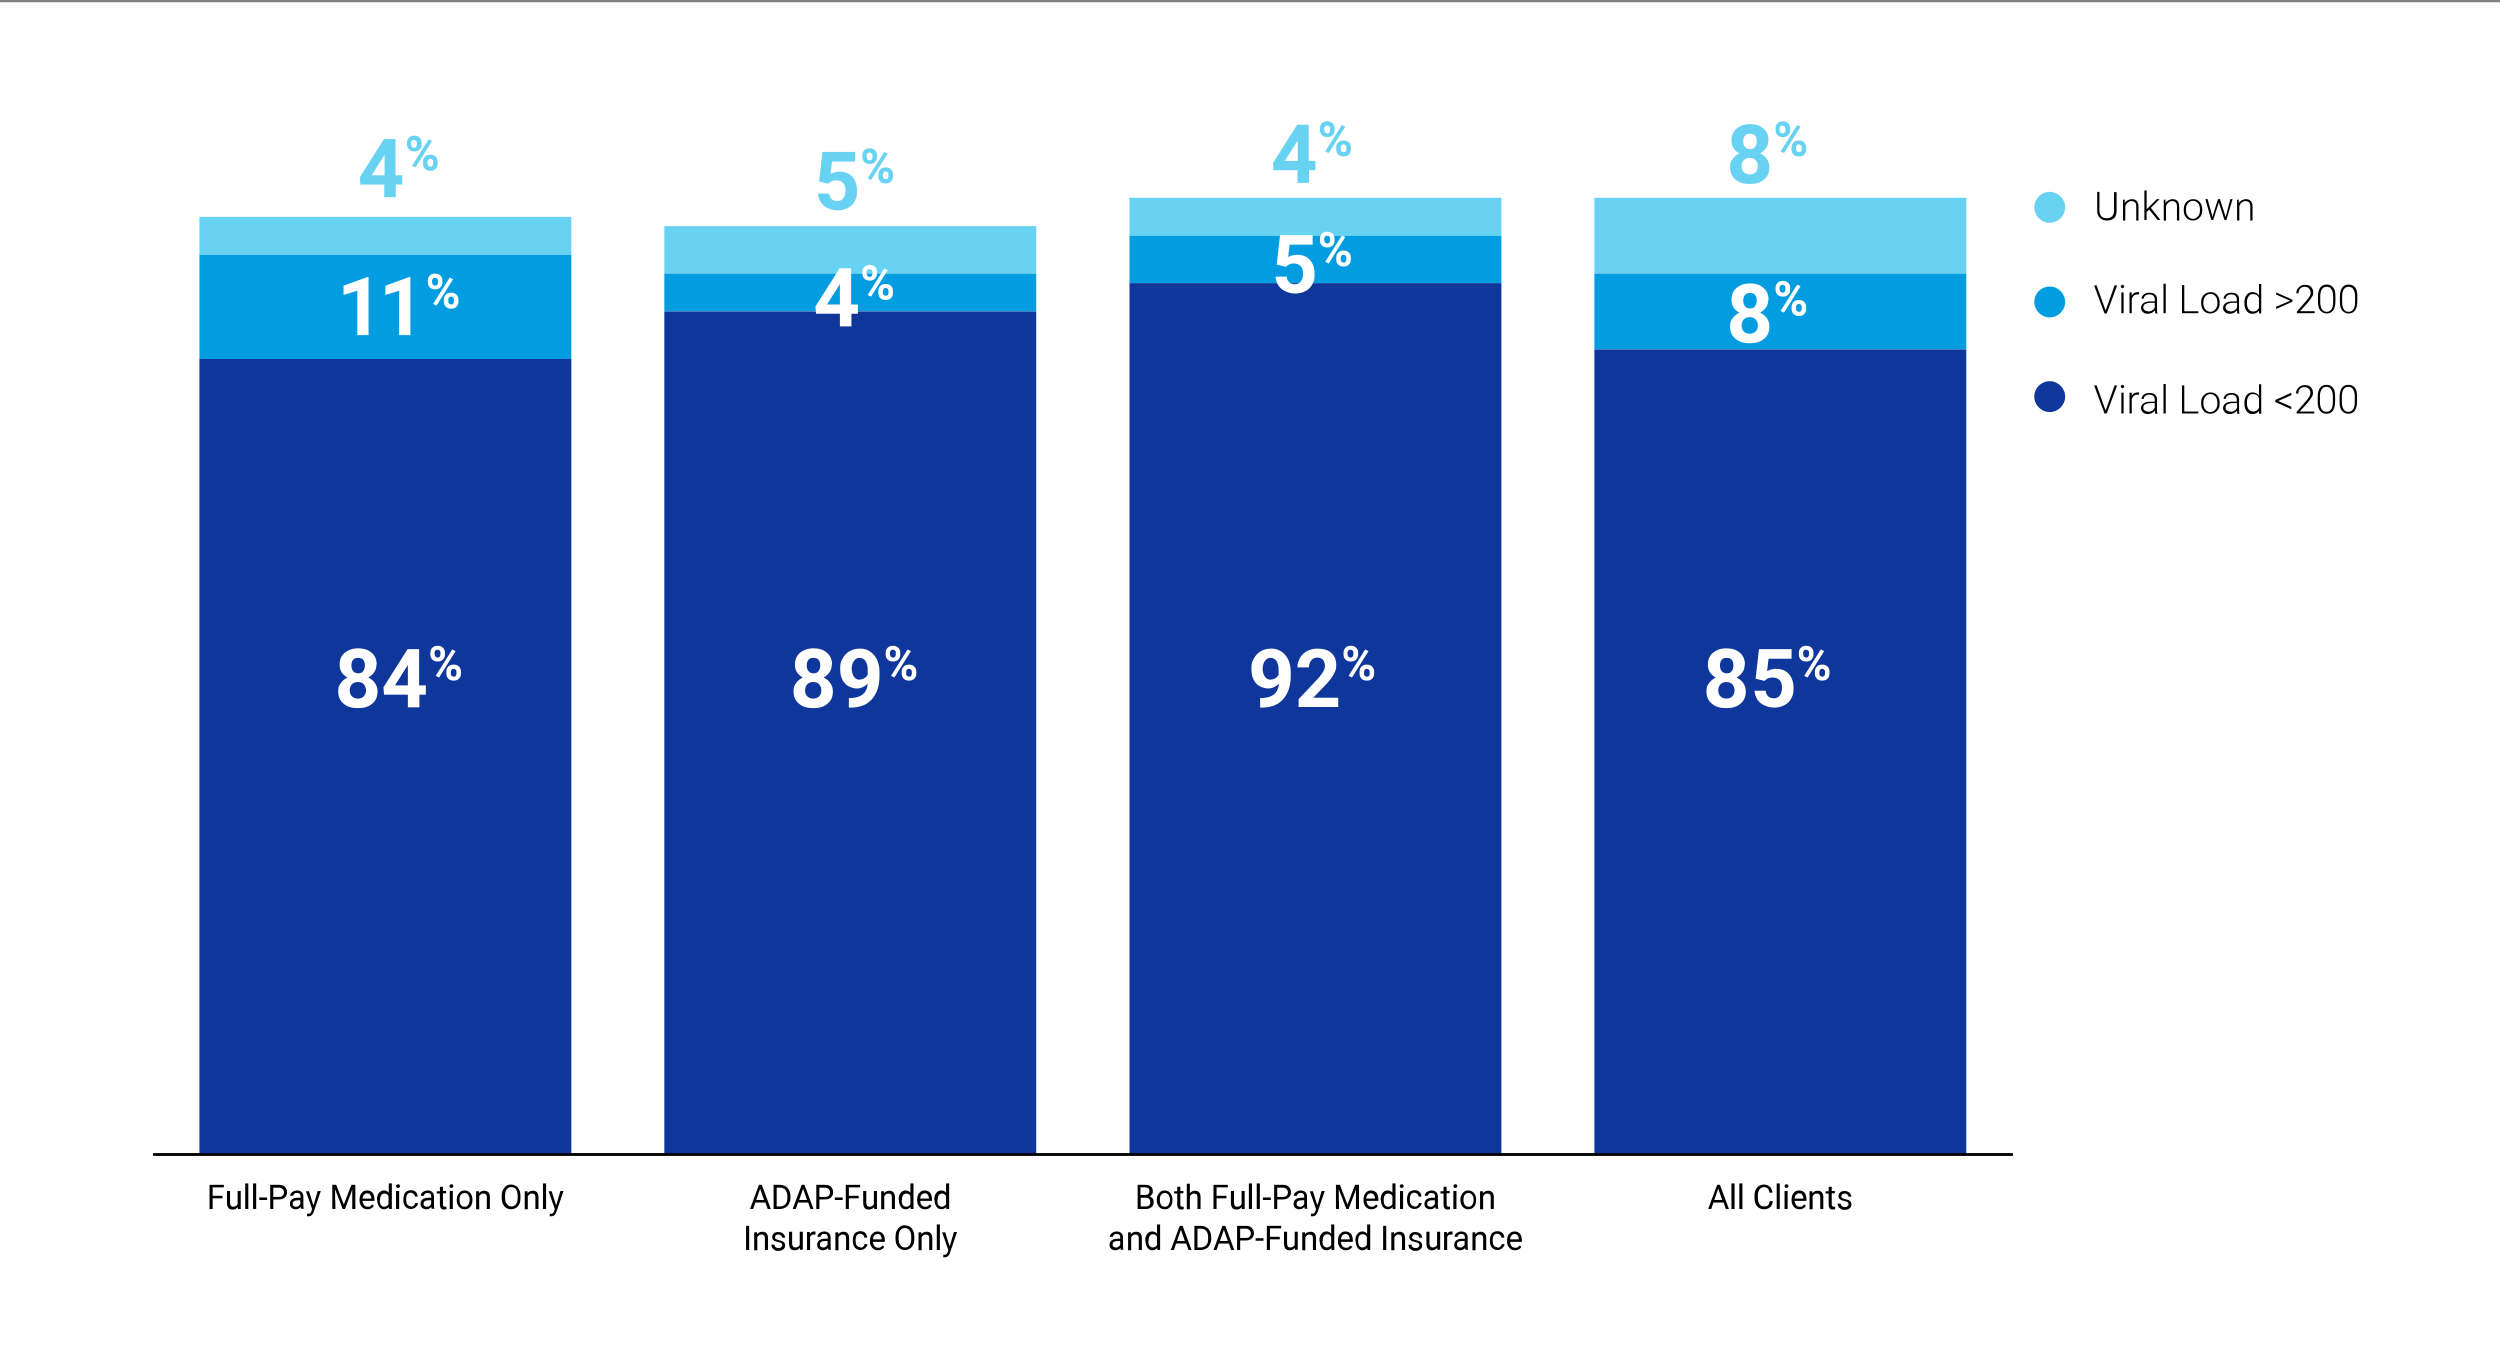 <?xml version="1.0" encoding="UTF-8"?>
<svg id="Layer_1" xmlns="http://www.w3.org/2000/svg" version="1.1" viewBox="0 0 890 488.2">
  <rect x="0" y="0" width="890" height="488.2" fill="#808080" stroke="none"/>
  <!-- Generator: Adobe Illustrator 29.2.1, SVG Export Plug-In . SVG Version: 2.1.0 Build 116)  -->
  <defs>
    <style>
      .st0 {
        fill: #68d2f2;
      }

      .st1 {
        fill: #0f369b;
      }

      .st2 {
        isolation: isolate;
      }

      .st3 {
        fill: #fff;
      }

      .st4 {
        fill: none;
        stroke: #000;
        stroke-miterlimit: 10;
      }

      .st5 {
        fill: #019de0;
      }
    </style>
  </defs>
  <rect class="st3" x="-.1" y=".8" width="890.2" height="487.9"/>
  <g>
    <g>
      <rect class="st0" x="71" y="77.2" width="132.4" height="13.5"/>
      <rect class="st0" x="236.5" y="80.5" width="132.4" height="16.9"/>
      <rect class="st0" x="402.1" y="70.4" width="132.4" height="13.5"/>
      <rect class="st0" x="567.6" y="70.4" width="132.4" height="27"/>
    </g>
    <g>
      <rect class="st5" x="71" y="90.7" width="132.4" height="37.1"/>
      <rect class="st5" x="236.5" y="97.4" width="132.4" height="13.5"/>
      <rect class="st5" x="402.1" y="83.9" width="132.4" height="16.9"/>
      <rect class="st5" x="567.6" y="97.4" width="132.4" height="27"/>
    </g>
    <g>
      <rect class="st1" x="71" y="127.8" width="132.4" height="283.2"/>
      <rect class="st1" x="236.5" y="110.9" width="132.4" height="300.1"/>
      <rect class="st1" x="402.1" y="100.8" width="132.4" height="310.2"/>
      <rect class="st1" x="567.6" y="124.4" width="132.4" height="286.6"/>
    </g>
  </g>
  <g>
    <g>
      <path d="M613.5,428.1h-3.5l-.8,2.3h-1.1l3.2-8.6h1l3.2,8.6h-1.1l-.8-2.3ZM610.3,427.2h2.8l-1.4-4-1.4,4Z"/>
      <path d="M617.5,430.4h-1.1v-9.1h1.1v9.1Z"/>
      <path d="M620.3,430.4h-1.1v-9.1h1.1v9.1Z"/>
      <path d="M631.1,427.7c-.1.9-.4,1.6-1,2.1s-1.3.7-2.2.7-1.8-.4-2.4-1.1c-.6-.7-.9-1.7-.9-2.9v-.8c0-.8.1-1.5.4-2.1.3-.6.7-1.1,1.2-1.4s1.1-.5,1.8-.5,1.6.3,2.1.8c.5.5.8,1.2.9,2.1h-1.1c0-.7-.3-1.2-.6-1.5-.3-.3-.8-.5-1.3-.5s-1.2.3-1.6.8c-.4.5-.6,1.3-.6,2.3v.8c0,.9.2,1.7.6,2.2.4.6.9.8,1.6.8s1.1-.1,1.4-.4c.3-.3.5-.8.6-1.5h1.1Z"/>
      <path d="M633.6,430.4h-1.1v-9.1h1.1v9.1Z"/>
      <path d="M635.3,422.3c0-.2,0-.3.2-.5.1-.1.3-.2.5-.2s.4,0,.5.2c.1.1.2.3.2.5s0,.3-.2.4c-.1.1-.3.2-.5.2s-.4,0-.5-.2-.2-.3-.2-.4ZM636.4,430.4h-1.1v-6.4h1.1v6.4Z"/>
      <path d="M640.6,430.5c-.8,0-1.5-.3-2-.9-.5-.6-.8-1.3-.8-2.3v-.2c0-.6.1-1.2.3-1.7.2-.5.6-.9,1-1.2.4-.3.9-.4,1.4-.4.8,0,1.4.3,1.9.8.4.5.7,1.3.7,2.4v.5h-4.2c0,.6.2,1.1.5,1.5.3.4.8.6,1.3.6s.7,0,.9-.2.5-.4.7-.6l.6.5c-.5.8-1.3,1.2-2.3,1.2ZM640.5,424.8c-.4,0-.8.2-1.1.5-.3.3-.5.8-.5,1.4h3.1c0-.6-.2-1.1-.4-1.4-.3-.3-.6-.5-1-.5Z"/>
      <path d="M645.2,424v.8c.5-.6,1.1-.9,1.9-.9,1.3,0,2,.8,2,2.3v4.2h-1.1v-4.2c0-.5-.1-.8-.3-1-.2-.2-.5-.3-.9-.3s-.6,0-.9.3c-.3.2-.5.4-.6.7v4.6h-1.1v-6.4h1Z"/>
      <path d="M652.1,422.4v1.6h1.1v.8h-1.1v4c0,.3,0,.5.2.6.1.1.3.2.5.2s.3,0,.5,0v.9c-.3,0-.5.1-.8.1-.5,0-.8-.1-1.1-.4-.2-.3-.4-.7-.4-1.3v-4h-1.1v-.8h1.1v-1.6h1.1Z"/>
      <path d="M658.1,428.7c0-.3-.1-.5-.3-.7-.2-.2-.6-.3-1.1-.4-.5-.1-1-.3-1.3-.4-.3-.2-.5-.4-.7-.6-.1-.2-.2-.5-.2-.8,0-.5.2-1,.6-1.3.4-.4,1-.5,1.6-.5s1.3.2,1.7.6c.4.4.7.9.7,1.4h-1.1c0-.3-.1-.6-.4-.8-.2-.2-.6-.3-.9-.3s-.7,0-.9.3-.3.4-.3.7.1.5.3.6c.2.1.6.3,1.1.4.5.1,1,.3,1.3.4.3.2.6.4.7.6s.2.5.2.9c0,.6-.2,1-.7,1.4s-1,.5-1.7.5-.9,0-1.3-.3-.7-.4-.9-.8-.3-.7-.3-1.1h1.1c0,.4.2.7.4.9.3.2.6.3,1,.3s.7,0,1-.3c.2-.2.4-.4.4-.7Z"/>
    </g>
    <g>
      <path d="M405,430.4v-8.6h2.7c.9,0,1.6.2,2,.6.5.4.7,1,.7,1.7s-.1.8-.3,1.1c-.2.3-.5.6-.9.7.4.1.8.4,1.1.7.3.4.4.8.4,1.3,0,.8-.2,1.4-.7,1.8-.5.4-1.2.7-2,.7h-2.9ZM406.1,425.4h1.6c.5,0,.9-.1,1.1-.4.3-.2.4-.6.4-1s-.1-.8-.4-1-.7-.3-1.2-.3h-1.6v2.8ZM406.1,426.4v3.1h1.8c.5,0,.9-.1,1.2-.4.3-.3.4-.7.4-1.1,0-1-.5-1.6-1.6-1.6h-1.8Z"/>
      <path d="M411.8,427.1c0-.6.1-1.2.4-1.7s.6-.9,1-1.2c.4-.3.9-.4,1.4-.4.8,0,1.5.3,2,.9.5.6.8,1.4.8,2.4h0c0,.7-.1,1.3-.3,1.8-.2.5-.6.9-1,1.2-.4.3-.9.4-1.5.4-.8,0-1.5-.3-2-.9-.5-.6-.8-1.4-.8-2.4h0ZM412.9,427.3c0,.7.2,1.3.5,1.7s.7.6,1.3.6,1-.2,1.3-.7.5-1,.5-1.8-.2-1.3-.5-1.7c-.3-.4-.7-.7-1.3-.7s-.9.2-1.3.6-.5,1-.5,1.8Z"/>
      <path d="M420.2,422.4v1.6h1.1v.8h-1.1v4c0,.3,0,.5.2.6.1.1.3.2.5.2s.3,0,.5,0v.9c-.3,0-.5.1-.8.1-.5,0-.8-.1-1.1-.4-.2-.3-.4-.7-.4-1.3v-4h-1.1v-.8h1.1v-1.6h1.1Z"/>
      <path d="M423.6,424.8c.5-.6,1.1-.9,1.8-.9,1.3,0,2,.8,2,2.3v4.2h-1.1v-4.2c0-.5-.1-.8-.3-1-.2-.2-.5-.3-.9-.3s-.6,0-.9.3c-.3.2-.5.4-.6.7v4.6h-1.1v-9.1h1.1v3.5Z"/>
      <path d="M436.6,426.6h-3.5v3.8h-1.1v-8.6h5.1v.9h-4v3h3.5v.9Z"/>
      <path d="M442,429.8c-.4.5-1,.8-1.8.8s-1.2-.2-1.5-.6c-.3-.4-.5-1-.5-1.8v-4.2h1.1v4.1c0,1,.4,1.5,1.1,1.5s1.3-.3,1.6-.9v-4.7h1.1v6.4h-1v-.6Z"/>
      <path d="M445.7,430.4h-1.1v-9.1h1.1v9.1Z"/>
      <path d="M448.5,430.4h-1.1v-9.1h1.1v9.1Z"/>
      <path d="M452.4,427.2h-2.8v-.9h2.8v.9Z"/>
      <path d="M454.7,427v3.4h-1.1v-8.6h3.1c.9,0,1.6.2,2.1.7.5.5.8,1.1.8,1.9s-.3,1.5-.8,1.9c-.5.5-1.2.7-2.2.7h-1.9ZM454.7,426.1h2c.6,0,1-.1,1.3-.4s.5-.7.5-1.2-.2-.9-.5-1.2-.7-.5-1.3-.5h-2v3.4Z"/>
      <path d="M464.5,430.4c0-.1-.1-.4-.1-.7-.5.5-1.1.8-1.8.8s-1.1-.2-1.5-.5c-.4-.4-.6-.8-.6-1.4s.2-1.2.7-1.6c.5-.4,1.2-.6,2.1-.6h1v-.5c0-.4-.1-.7-.3-.9-.2-.2-.5-.3-1-.3s-.7,0-.9.3c-.3.2-.4.4-.4.7h-1.1c0-.3.1-.6.3-.9.2-.3.5-.5.9-.7.4-.2.8-.3,1.2-.3.7,0,1.3.2,1.7.6.4.4.6.9.6,1.5v3c0,.6,0,1.1.2,1.4h0c0,0-1.1,0-1.1,0ZM462.8,429.6c.3,0,.6,0,.9-.3.3-.2.5-.4.6-.7v-1.3h-.8c-1.3,0-1.9.4-1.9,1.2s.1.6.3.8.5.3.8.3Z"/>
      <path d="M469.1,428.8l1.4-4.8h1.1l-2.5,7.4c-.4,1.1-1,1.6-1.8,1.6h-.2s-.4,0-.4,0v-.9h.3c.4,0,.6,0,.8-.2.2-.1.4-.4.5-.8l.2-.7-2.2-6.3h1.1l1.5,4.8Z"/>
      <path d="M477,421.8l2.7,7,2.7-7h1.4v8.6h-1.1v-7c.1,0-2.6,7-2.6,7h-.8l-2.7-7v3.6c.1,0,.1,3.4.1,3.4h-1.1v-8.6h1.4Z"/>
      <path d="M488.2,430.5c-.8,0-1.5-.3-2-.9-.5-.6-.8-1.3-.8-2.3v-.2c0-.6.1-1.2.3-1.7s.6-.9,1-1.2c.4-.3.9-.4,1.4-.4.8,0,1.4.3,1.9.8.4.5.7,1.3.7,2.4v.5h-4.2c0,.6.2,1.1.5,1.5.3.4.8.6,1.3.6s.7,0,.9-.2.5-.4.7-.6l.6.5c-.5.8-1.3,1.2-2.3,1.2ZM488,424.8c-.4,0-.8.2-1.1.5-.3.3-.5.8-.5,1.4h3.1c0-.6-.2-1.1-.4-1.4-.3-.3-.6-.5-1-.5Z"/>
      <path d="M491.5,427.1c0-1,.2-1.8.7-2.4s1-.9,1.8-.9,1.3.3,1.7.8v-3.3h1.1v9.1h-1v-.7c-.5.5-1.1.8-1.8.8s-1.3-.3-1.7-.9c-.4-.6-.7-1.4-.7-2.4h0ZM492.6,427.3c0,.7.1,1.3.4,1.7s.7.6,1.2.6,1.2-.3,1.5-.9v-2.9c-.3-.6-.8-.9-1.5-.9s-.9.2-1.2.6c-.3.4-.4,1-.4,1.8Z"/>
      <path d="M498.3,422.3c0-.2,0-.3.2-.5.1-.1.3-.2.5-.2s.4,0,.5.2c.1.1.2.3.2.5s0,.3-.2.4c-.1.1-.3.2-.5.2s-.4,0-.5-.2-.2-.3-.2-.4ZM499.5,430.4h-1.1v-6.4h1.1v6.4Z"/>
      <path d="M503.6,429.6c.4,0,.7-.1,1-.4.3-.2.4-.5.5-.9h1c0,.4-.1.7-.4,1-.2.3-.5.6-.9.8s-.8.3-1.2.3c-.8,0-1.5-.3-2-.9-.5-.6-.7-1.4-.7-2.4v-.2c0-.6.1-1.2.3-1.7.2-.5.5-.9.9-1.1s.9-.4,1.5-.4,1.3.2,1.7.6c.5.4.7,1,.7,1.7h-1c0-.4-.2-.8-.5-1s-.6-.4-1-.4-.9.2-1.2.6c-.3.4-.4,1-.4,1.7v.2c0,.7.1,1.3.4,1.7s.7.6,1.2.6Z"/>
      <path d="M511.1,430.4c0-.1-.1-.4-.1-.7-.5.5-1.1.8-1.8.8s-1.1-.2-1.5-.5-.6-.8-.6-1.4.2-1.2.7-1.6c.5-.4,1.2-.6,2.1-.6h1v-.5c0-.4-.1-.7-.3-.9-.2-.2-.5-.3-1-.3s-.7,0-.9.3c-.3.2-.4.4-.4.7h-1.1c0-.3.1-.6.3-.9.2-.3.5-.5.9-.7.4-.2.8-.3,1.2-.3.7,0,1.3.2,1.7.6.4.4.6.9.6,1.5v3c0,.6,0,1.1.2,1.4h0c0,0-1.1,0-1.1,0ZM509.3,429.6c.3,0,.6,0,.9-.3s.5-.4.6-.7v-1.3h-.8c-1.3,0-1.9.4-1.9,1.2s.1.6.3.8.5.3.8.3Z"/>
      <path d="M515,422.4v1.6h1.1v.8h-1.1v4c0,.3,0,.5.2.6.1.1.3.2.5.2s.3,0,.5,0v.9c-.3,0-.5.1-.8.1-.5,0-.8-.1-1.1-.4-.2-.3-.4-.7-.4-1.3v-4h-1.1v-.8h1.1v-1.6h1.1Z"/>
      <path d="M517.4,422.3c0-.2,0-.3.2-.5.1-.1.3-.2.5-.2s.4,0,.5.2c.1.1.2.3.2.5s0,.3-.2.4c-.1.1-.3.2-.5.2s-.4,0-.5-.2-.2-.3-.2-.4ZM518.5,430.4h-1.1v-6.4h1.1v6.4Z"/>
      <path d="M519.9,427.1c0-.6.1-1.2.4-1.7.2-.5.6-.9,1-1.2.4-.3.9-.4,1.4-.4.8,0,1.5.3,2,.9s.8,1.4.8,2.4h0c0,.7-.1,1.3-.3,1.8-.2.5-.6.9-1,1.2-.4.3-.9.4-1.5.4-.8,0-1.5-.3-2-.9-.5-.6-.8-1.4-.8-2.4h0ZM521,427.3c0,.7.2,1.3.5,1.7.3.4.7.6,1.3.6s1-.2,1.3-.7c.3-.4.5-1,.5-1.8s-.2-1.3-.5-1.7-.7-.7-1.3-.7-.9.2-1.3.6-.5,1-.5,1.8Z"/>
      <path d="M527.9,424v.8c.5-.6,1.1-.9,1.9-.9,1.3,0,2,.8,2,2.3v4.2h-1.1v-4.2c0-.5-.1-.8-.3-1-.2-.2-.5-.3-.9-.3s-.6,0-.9.3c-.3.2-.5.4-.6.7v4.6h-1.1v-6.4h1Z"/>
      <path d="M399,445c0-.1-.1-.4-.1-.7-.5.5-1.1.8-1.8.8s-1.1-.2-1.5-.5c-.4-.4-.6-.8-.6-1.4s.2-1.2.7-1.6,1.2-.6,2.1-.6h1v-.5c0-.4-.1-.7-.3-.9-.2-.2-.5-.3-1-.3s-.7,0-.9.3c-.3.2-.4.4-.4.7h-1.1c0-.3.1-.6.3-.9.2-.3.5-.5.9-.7.4-.2.8-.3,1.2-.3.7,0,1.3.2,1.7.6.4.4.6.9.6,1.5v3c0,.6,0,1.1.2,1.4h0c0,0-1.1,0-1.1,0ZM397.3,444.1c.3,0,.6,0,.9-.3s.5-.4.6-.7v-1.3h-.8c-1.3,0-1.9.4-1.9,1.2s.1.6.3.8.5.3.8.3Z"/>
      <path d="M402.6,438.6v.8c.5-.6,1.1-.9,1.9-.9,1.3,0,2,.8,2,2.3v4.2h-1.1v-4.2c0-.5-.1-.8-.3-1-.2-.2-.5-.3-.9-.3s-.6,0-.9.3c-.3.2-.5.4-.6.7v4.6h-1.1v-6.4h1Z"/>
      <path d="M407.7,441.7c0-1,.2-1.8.7-2.4s1-.9,1.8-.9,1.3.3,1.7.8v-3.3h1.1v9.1h-1v-.7c-.5.5-1.1.8-1.8.8s-1.3-.3-1.7-.9c-.4-.6-.7-1.4-.7-2.4h0ZM408.8,441.8c0,.7.1,1.3.4,1.7s.7.6,1.2.6,1.2-.3,1.5-.9v-2.9c-.3-.6-.8-.9-1.4-.9s-.9.2-1.2.6c-.3.4-.4,1-.4,1.8Z"/>
      <path d="M422.2,442.7h-3.5l-.8,2.3h-1.1l3.2-8.6h1l3.2,8.6h-1.1l-.8-2.3ZM419,441.8h2.8l-1.4-4-1.4,4Z"/>
      <path d="M425.2,445v-8.6h2.3c.7,0,1.4.2,1.9.5.6.3,1,.8,1.3,1.4.3.6.5,1.3.5,2.1v.6c0,.8-.2,1.5-.5,2.1-.3.6-.7,1.1-1.3,1.4s-1.2.5-2,.5h-2.3ZM426.3,437.3v6.8h1.1c.8,0,1.5-.3,2-.8.5-.5.7-1.3.7-2.3v-.5c0-1-.2-1.7-.7-2.3-.4-.5-1.1-.8-1.9-.8h-1.3Z"/>
      <path d="M437.4,442.7h-3.5l-.8,2.3h-1.1l3.2-8.6h1l3.2,8.6h-1.1l-.8-2.3ZM434.3,441.8h2.8l-1.4-4-1.4,4Z"/>
      <path d="M441.5,441.6v3.4h-1.1v-8.6h3.1c.9,0,1.6.2,2.1.7.5.5.8,1.1.8,1.9s-.3,1.5-.8,1.9c-.5.5-1.2.7-2.2.7h-1.9ZM441.5,440.7h2c.6,0,1-.1,1.3-.4.3-.3.5-.7.5-1.2s-.2-.9-.5-1.2c-.3-.3-.7-.5-1.3-.5h-2v3.4Z"/>
      <path d="M449.8,441.7h-2.8v-.9h2.8v.9Z"/>
      <path d="M455.6,441.2h-3.5v3.8h-1.1v-8.6h5.1v.9h-4v3h3.5v.9Z"/>
      <path d="M460.9,444.3c-.4.5-1,.8-1.8.8s-1.2-.2-1.5-.6c-.3-.4-.5-1-.5-1.8v-4.2h1.1v4.1c0,1,.4,1.5,1.1,1.5s1.3-.3,1.6-.9v-4.7h1.1v6.4h-1v-.6Z"/>
      <path d="M464.6,438.6v.8c.5-.6,1.1-.9,1.9-.9,1.3,0,2,.8,2,2.3v4.2h-1.1v-4.2c0-.5-.1-.8-.3-1-.2-.2-.5-.3-.9-.3s-.6,0-.9.3c-.3.2-.5.4-.6.7v4.6h-1.1v-6.4h1Z"/>
      <path d="M469.7,441.7c0-1,.2-1.8.7-2.4s1-.9,1.8-.9,1.3.3,1.7.8v-3.3h1.1v9.1h-1v-.7c-.5.5-1.1.8-1.8.8s-1.3-.3-1.7-.9-.7-1.4-.7-2.4h0ZM470.8,441.8c0,.7.1,1.3.4,1.7s.7.6,1.2.6,1.2-.3,1.5-.9v-2.9c-.3-.6-.8-.9-1.4-.9s-.9.2-1.2.6c-.3.4-.4,1-.4,1.8Z"/>
      <path d="M479.1,445.1c-.8,0-1.5-.3-2-.9-.5-.6-.8-1.3-.8-2.3v-.2c0-.6.1-1.2.3-1.7s.6-.9,1-1.2c.4-.3.9-.4,1.4-.4.8,0,1.4.3,1.9.8.4.5.7,1.3.7,2.4v.5h-4.2c0,.6.2,1.1.5,1.5.3.4.8.6,1.3.6s.7,0,.9-.2.5-.4.7-.6l.6.5c-.5.8-1.3,1.2-2.3,1.2ZM479,439.3c-.4,0-.8.2-1.1.5-.3.3-.5.8-.5,1.4h3.1c0-.6-.2-1.1-.4-1.4-.3-.3-.6-.5-1-.5Z"/>
      <path d="M482.5,441.7c0-1,.2-1.8.7-2.4s1-.9,1.8-.9,1.3.3,1.7.8v-3.3h1.1v9.1h-1v-.7c-.5.5-1.1.8-1.8.8s-1.3-.3-1.7-.9c-.4-.6-.7-1.4-.7-2.4h0ZM483.5,441.8c0,.7.1,1.3.4,1.7s.7.6,1.2.6,1.2-.3,1.5-.9v-2.9c-.3-.6-.8-.9-1.5-.9s-.9.2-1.2.6c-.3.4-.4,1-.4,1.8Z"/>
      <path d="M493.5,445h-1.1v-8.6h1.1v8.6Z"/>
      <path d="M496.3,438.6v.8c.5-.6,1.1-.9,1.9-.9,1.3,0,2,.8,2,2.3v4.2h-1.1v-4.2c0-.5-.1-.8-.3-1-.2-.2-.5-.3-.9-.3s-.6,0-.9.3c-.3.2-.5.4-.6.7v4.6h-1.1v-6.4h1Z"/>
      <path d="M505.3,443.3c0-.3-.1-.5-.3-.7-.2-.2-.6-.3-1.1-.4-.5-.1-1-.3-1.3-.4-.3-.2-.5-.4-.7-.6-.1-.2-.2-.5-.2-.8,0-.5.2-1,.6-1.3.4-.4,1-.5,1.6-.5s1.3.2,1.7.6c.4.4.7.9.7,1.4h-1.1c0-.3-.1-.6-.4-.8-.2-.2-.6-.3-.9-.3s-.7,0-.9.3-.3.4-.3.7.1.5.3.6c.2.1.6.3,1.1.4.5.1,1,.3,1.3.4.3.2.6.4.7.6s.2.5.2.9c0,.6-.2,1-.7,1.4s-1,.5-1.7.5-.9,0-1.3-.3-.7-.4-.9-.8-.3-.7-.3-1.1h1.1c0,.4.2.7.4.9.3.2.6.3,1,.3s.7,0,1-.3c.2-.2.4-.4.4-.7Z"/>
      <path d="M511.6,444.3c-.4.5-1,.8-1.8.8s-1.2-.2-1.5-.6c-.3-.4-.5-1-.5-1.8v-4.2h1.1v4.1c0,1,.4,1.5,1.1,1.5s1.3-.3,1.6-.9v-4.7h1.1v6.4h-1v-.6Z"/>
      <path d="M517.1,439.5c-.2,0-.3,0-.5,0-.7,0-1.2.3-1.4.9v4.6h-1.1v-6.4h1v.7c.4-.6.9-.9,1.5-.9s.4,0,.5,0v1Z"/>
      <path d="M521.7,445c0-.1-.1-.4-.1-.7-.5.5-1.1.8-1.8.8s-1.1-.2-1.5-.5-.6-.8-.6-1.4.2-1.2.7-1.6c.5-.4,1.2-.6,2.1-.6h1v-.5c0-.4-.1-.7-.3-.9-.2-.2-.5-.3-1-.3s-.7,0-.9.3c-.3.2-.4.4-.4.7h-1.1c0-.3.1-.6.3-.9.2-.3.5-.5.9-.7.4-.2.8-.3,1.2-.3.7,0,1.3.2,1.7.6.4.4.6.9.6,1.5v3c0,.6,0,1.1.2,1.4h0c0,0-1.1,0-1.1,0ZM519.9,444.1c.3,0,.6,0,.9-.3s.5-.4.6-.7v-1.3h-.8c-1.3,0-1.9.4-1.9,1.2s.1.6.3.8.5.3.8.3Z"/>
      <path d="M525.2,438.6v.8c.5-.6,1.1-.9,1.9-.9,1.3,0,2,.8,2,2.3v4.2h-1.1v-4.2c0-.5-.1-.8-.3-1-.2-.2-.5-.3-.9-.3s-.6,0-.9.3c-.3.2-.5.4-.6.7v4.6h-1.1v-6.4h1Z"/>
      <path d="M533.1,444.2c.4,0,.7-.1,1-.4.3-.2.4-.5.5-.9h1c0,.4-.1.7-.4,1-.2.3-.5.6-.9.8s-.8.3-1.2.3c-.8,0-1.5-.3-2-.9-.5-.6-.7-1.4-.7-2.4v-.2c0-.6.1-1.2.3-1.7.2-.5.5-.9.9-1.1s.9-.4,1.5-.4,1.3.2,1.7.6c.5.4.7,1,.7,1.7h-1c0-.4-.2-.8-.5-1s-.6-.4-1-.4-.9.2-1.2.6c-.3.4-.4,1-.4,1.7v.2c0,.7.1,1.3.4,1.7s.7.6,1.2.6Z"/>
      <path d="M539.3,445.1c-.8,0-1.5-.3-2-.9-.5-.6-.8-1.3-.8-2.3v-.2c0-.6.1-1.2.3-1.7.2-.5.6-.9,1-1.2.4-.3.9-.4,1.4-.4.8,0,1.4.3,1.9.8.4.5.7,1.3.7,2.4v.5h-4.2c0,.6.2,1.1.5,1.5.3.4.8.6,1.3.6s.7,0,.9-.2.5-.4.7-.6l.6.5c-.5.8-1.3,1.2-2.3,1.2ZM539.2,439.3c-.4,0-.8.2-1.1.5-.3.3-.5.8-.5,1.4h3.1c0-.6-.2-1.1-.4-1.4-.3-.3-.6-.5-1-.5Z"/>
    </g>
    <g>
      <path d="M272.4,428.1h-3.5l-.8,2.3h-1.1l3.2-8.6h1l3.2,8.6h-1.1l-.8-2.3ZM269.2,427.2h2.8l-1.4-4-1.4,4Z"/>
      <path d="M275.4,430.4v-8.6h2.3c.7,0,1.4.2,1.9.5.6.3,1,.8,1.3,1.4.3.6.5,1.3.5,2.1v.6c0,.8-.2,1.5-.5,2.1-.3.6-.7,1.1-1.3,1.4s-1.2.5-2,.5h-2.3ZM276.5,422.7v6.8h1.1c.8,0,1.5-.3,2-.8.5-.5.7-1.3.7-2.3v-.5c0-1-.2-1.7-.7-2.3-.4-.5-1.1-.8-1.9-.8h-1.3Z"/>
      <path d="M287.6,428.1h-3.5l-.8,2.3h-1.1l3.2-8.6h1l3.2,8.6h-1.1l-.8-2.3ZM284.5,427.2h2.8l-1.4-4-1.4,4Z"/>
      <path d="M291.7,427v3.4h-1.1v-8.6h3.1c.9,0,1.6.2,2.1.7.5.5.8,1.1.8,1.9s-.3,1.5-.8,1.9c-.5.5-1.2.7-2.2.7h-1.9ZM291.7,426.1h2c.6,0,1-.1,1.3-.4.3-.3.5-.7.5-1.2s-.2-.9-.5-1.2c-.3-.3-.7-.5-1.3-.5h-2v3.4Z"/>
      <path d="M300,427.2h-2.8v-.9h2.8v.9Z"/>
      <path d="M305.7,426.6h-3.5v3.8h-1.1v-8.6h5.1v.9h-4v3h3.5v.9Z"/>
      <path d="M311.1,429.8c-.4.5-1,.8-1.8.8s-1.2-.2-1.5-.6c-.3-.4-.5-1-.5-1.8v-4.2h1.1v4.1c0,1,.4,1.5,1.1,1.5s1.3-.3,1.6-.9v-4.7h1.1v6.4h-1v-.6Z"/>
      <path d="M314.7,424v.8c.5-.6,1.1-.9,1.9-.9,1.3,0,2,.8,2,2.3v4.2h-1.1v-4.2c0-.5-.1-.8-.3-1-.2-.2-.5-.3-.9-.3s-.6,0-.9.3c-.3.2-.5.4-.6.7v4.6h-1.1v-6.4h1Z"/>
      <path d="M319.9,427.1c0-1,.2-1.8.7-2.4s1-.9,1.8-.9,1.3.3,1.7.8v-3.3h1.1v9.1h-1v-.7c-.5.5-1.1.8-1.8.8s-1.3-.3-1.7-.9c-.4-.6-.7-1.4-.7-2.4h0ZM321,427.3c0,.7.1,1.3.4,1.7s.7.6,1.2.6,1.2-.3,1.5-.9v-2.9c-.3-.6-.8-.9-1.4-.9s-.9.2-1.2.6c-.3.4-.4,1-.4,1.8Z"/>
      <path d="M329.3,430.5c-.8,0-1.5-.3-2-.9-.5-.6-.8-1.3-.8-2.3v-.2c0-.6.1-1.2.3-1.7.2-.5.6-.9,1-1.2.4-.3.9-.4,1.4-.4.8,0,1.4.3,1.9.8.4.5.7,1.3.7,2.4v.5h-4.2c0,.6.2,1.1.5,1.5.3.4.8.6,1.3.6s.7,0,.9-.2c.3-.2.5-.4.7-.6l.6.5c-.5.8-1.3,1.2-2.3,1.2ZM329.2,424.8c-.4,0-.8.2-1.1.5-.3.3-.5.8-.5,1.4h3.1c0-.6-.2-1.1-.4-1.4-.3-.3-.6-.5-1-.5Z"/>
      <path d="M332.6,427.1c0-1,.2-1.8.7-2.4s1-.9,1.8-.9,1.3.3,1.7.8v-3.3h1.1v9.1h-1v-.7c-.5.5-1.1.8-1.8.8s-1.3-.3-1.7-.9c-.4-.6-.7-1.4-.7-2.4h0ZM333.7,427.3c0,.7.1,1.3.4,1.7s.7.6,1.2.6,1.2-.3,1.5-.9v-2.9c-.3-.6-.8-.9-1.4-.9s-.9.2-1.2.6c-.3.4-.4,1-.4,1.8Z"/>
      <path d="M266.7,445h-1.1v-8.6h1.1v8.6Z"/>
      <path d="M269.5,438.6v.8c.5-.6,1.1-.9,1.9-.9,1.3,0,2,.8,2,2.3v4.2h-1.1v-4.2c0-.5-.1-.8-.3-1-.2-.2-.5-.3-.9-.3s-.6,0-.9.3c-.3.2-.5.4-.6.7v4.6h-1.1v-6.4h1Z"/>
      <path d="M278.5,443.3c0-.3-.1-.5-.3-.7-.2-.2-.6-.3-1.1-.4-.5-.1-1-.3-1.3-.4s-.5-.4-.7-.6c-.1-.2-.2-.5-.2-.8,0-.5.2-1,.6-1.3.4-.4,1-.5,1.6-.5s1.3.2,1.7.6.7.9.7,1.4h-1.1c0-.3-.1-.6-.4-.8-.2-.2-.6-.3-.9-.3s-.7,0-.9.3c-.2.2-.3.4-.3.7s.1.5.3.6c.2.1.6.3,1.1.4.5.1,1,.3,1.3.4.3.2.6.4.7.6s.2.5.2.9c0,.6-.2,1-.7,1.4s-1,.5-1.7.5-.9,0-1.3-.3-.7-.4-.9-.8c-.2-.3-.3-.7-.3-1.1h1.1c0,.4.2.7.4.9.3.2.6.3,1,.3s.7,0,1-.3.4-.4.4-.7Z"/>
      <path d="M284.7,444.3c-.4.5-1,.8-1.8.8s-1.2-.2-1.5-.6c-.3-.4-.5-1-.5-1.8v-4.2h1.1v4.1c0,1,.4,1.5,1.1,1.5s1.3-.3,1.6-.9v-4.7h1.1v6.4h-1v-.6Z"/>
      <path d="M290.3,439.5c-.2,0-.3,0-.5,0-.7,0-1.2.3-1.4.9v4.6h-1.1v-6.4h1v.7c.4-.6.9-.9,1.5-.9s.4,0,.5,0v1Z"/>
      <path d="M294.9,445c0-.1-.1-.4-.1-.7-.5.5-1.1.8-1.8.8s-1.1-.2-1.5-.5c-.4-.4-.6-.8-.6-1.4s.2-1.2.7-1.6,1.2-.6,2.1-.6h1v-.5c0-.4-.1-.7-.3-.9-.2-.2-.5-.3-1-.3s-.7,0-.9.3c-.3.2-.4.4-.4.7h-1.1c0-.3.1-.6.3-.9.2-.3.5-.5.9-.7.4-.2.8-.3,1.2-.3.7,0,1.3.2,1.7.6.4.4.6.9.6,1.5v3c0,.6,0,1.1.2,1.4h0c0,0-1.1,0-1.1,0ZM293.1,444.1c.3,0,.6,0,.9-.3s.5-.4.6-.7v-1.3h-.8c-1.3,0-1.9.4-1.9,1.2s.1.6.3.8.5.3.8.3Z"/>
      <path d="M298.4,438.6v.8c.5-.6,1.1-.9,1.9-.9,1.3,0,2,.8,2,2.3v4.2h-1.1v-4.2c0-.5-.1-.8-.3-1-.2-.2-.5-.3-.9-.3s-.6,0-.9.3c-.3.2-.5.4-.6.7v4.6h-1.1v-6.4h1Z"/>
      <path d="M306.3,444.2c.4,0,.7-.1,1-.4.3-.2.4-.5.5-.9h1c0,.4-.1.7-.4,1-.2.3-.5.6-.9.8-.4.2-.8.3-1.2.3-.8,0-1.5-.3-2-.9-.5-.6-.7-1.4-.7-2.4v-.2c0-.6.1-1.2.3-1.7.2-.5.5-.9.9-1.1s.9-.4,1.5-.4,1.3.2,1.7.6.7,1,.7,1.7h-1c0-.4-.2-.8-.5-1s-.6-.4-1-.4-.9.2-1.2.6c-.3.4-.4,1-.4,1.7v.2c0,.7.1,1.3.4,1.7.3.4.7.6,1.3.6Z"/>
      <path d="M312.5,445.1c-.8,0-1.5-.3-2-.9-.5-.6-.8-1.3-.8-2.3v-.2c0-.6.1-1.2.3-1.7.2-.5.6-.9,1-1.2.4-.3.9-.4,1.4-.4.8,0,1.4.3,1.9.8.4.5.7,1.3.7,2.4v.5h-4.2c0,.6.2,1.1.5,1.5.3.4.8.6,1.3.6s.7,0,.9-.2c.3-.2.5-.4.7-.6l.6.5c-.5.8-1.3,1.2-2.3,1.2ZM312.4,439.3c-.4,0-.8.2-1.1.5-.3.3-.5.8-.5,1.4h3.1c0-.6-.2-1.1-.4-1.4-.3-.3-.6-.5-1-.5Z"/>
      <path d="M325.5,440.9c0,.8-.1,1.6-.4,2.2-.3.6-.7,1.1-1.2,1.4-.5.3-1.1.5-1.8.5s-1.2-.2-1.7-.5c-.5-.3-.9-.8-1.2-1.4-.3-.6-.4-1.3-.4-2.1v-.6c0-.8.1-1.6.4-2.2.3-.6.7-1.1,1.2-1.5s1.1-.5,1.7-.5,1.2.2,1.8.5c.5.3.9.8,1.2,1.5.3.6.4,1.4.4,2.2v.5ZM324.4,440.4c0-1-.2-1.8-.6-2.4-.4-.5-.9-.8-1.7-.8s-1.2.3-1.6.8c-.4.5-.6,1.3-.6,2.3v.6c0,1,.2,1.8.6,2.3.4.6,1,.9,1.7.9s1.3-.3,1.6-.8c.4-.5.6-1.3.6-2.3v-.6Z"/>
      <path d="M328,438.6v.8c.5-.6,1.1-.9,1.9-.9,1.3,0,2,.8,2,2.3v4.2h-1.1v-4.2c0-.5-.1-.8-.3-1-.2-.2-.5-.3-.9-.3s-.6,0-.9.3c-.3.2-.5.4-.6.7v4.6h-1.1v-6.4h1Z"/>
      <path d="M334.6,445h-1.1v-9.1h1.1v9.1Z"/>
      <path d="M338.2,443.4l1.4-4.8h1.1l-2.5,7.4c-.4,1.1-1,1.6-1.8,1.6h-.2s-.4,0-.4,0v-.9h.3c.4,0,.6,0,.8-.2.2-.1.4-.4.5-.8l.2-.7-2.2-6.3h1.1l1.5,4.8Z"/>
    </g>
    <g>
      <path d="M79.2,426.6h-3.5v3.8h-1.1v-8.6h5.1v.9h-4v3h3.5v.9Z"/>
      <path d="M84.6,429.8c-.4.5-1,.8-1.8.8s-1.2-.2-1.5-.6c-.3-.4-.5-1-.5-1.8v-4.2h1.1v4.1c0,1,.4,1.5,1.1,1.5s1.3-.3,1.6-.9v-4.7h1.1v6.4h-1v-.6Z"/>
      <path d="M88.4,430.4h-1.1v-9.1h1.1v9.1Z"/>
      <path d="M91.2,430.4h-1.1v-9.1h1.1v9.1Z"/>
      <path d="M95.1,427.2h-2.8v-.9h2.8v.9Z"/>
      <path d="M97.3,427v3.4h-1.1v-8.6h3.1c.9,0,1.6.2,2.1.7.5.5.8,1.1.8,1.9s-.3,1.5-.8,1.9c-.5.5-1.2.7-2.2.7h-1.9ZM97.3,426.1h2c.6,0,1-.1,1.3-.4.3-.3.5-.7.5-1.2s-.2-.9-.5-1.2c-.3-.3-.7-.5-1.3-.5h-2v3.4Z"/>
      <path d="M107.2,430.4c0-.1-.1-.4-.1-.7-.5.5-1.1.8-1.8.8s-1.1-.2-1.5-.5c-.4-.4-.6-.8-.6-1.4s.2-1.2.7-1.6,1.2-.6,2.1-.6h1v-.5c0-.4-.1-.7-.3-.9-.2-.2-.5-.3-1-.3s-.7,0-.9.3c-.3.2-.4.4-.4.7h-1.1c0-.3.1-.6.3-.9.2-.3.5-.5.9-.7.4-.2.8-.3,1.2-.3.7,0,1.3.2,1.7.6.4.4.6.9.6,1.5v3c0,.6,0,1.1.2,1.4h0c0,0-1.1,0-1.1,0ZM105.4,429.6c.3,0,.6,0,.9-.3s.5-.4.6-.7v-1.3h-.8c-1.3,0-1.9.4-1.9,1.2s.1.6.3.8.5.3.8.3Z"/>
      <path d="M111.7,428.8l1.4-4.8h1.1l-2.5,7.4c-.4,1.1-1,1.6-1.8,1.6h-.2s-.4,0-.4,0v-.9h.3c.4,0,.6,0,.8-.2.2-.1.4-.4.5-.8l.2-.7-2.2-6.3h1.1l1.5,4.8Z"/>
      <path d="M119.7,421.8l2.7,7,2.7-7h1.4v8.6h-1.1v-7c.1,0-2.6,7-2.6,7h-.8l-2.7-7v3.6c.1,0,.1,3.4.1,3.4h-1.1v-8.6h1.4Z"/>
      <path d="M130.8,430.5c-.8,0-1.5-.3-2-.9-.5-.6-.8-1.3-.8-2.3v-.2c0-.6.1-1.2.3-1.7.2-.5.6-.9,1-1.2.4-.3.9-.4,1.4-.4.8,0,1.4.3,1.9.8.4.5.7,1.3.7,2.4v.5h-4.2c0,.6.2,1.1.5,1.5.3.4.8.6,1.3.6s.7,0,.9-.2c.3-.2.5-.4.7-.6l.6.5c-.5.8-1.3,1.2-2.3,1.2ZM130.7,424.8c-.4,0-.8.2-1.1.5-.3.3-.5.8-.5,1.4h3.1c0-.6-.2-1.1-.4-1.4-.3-.3-.6-.5-1-.5Z"/>
      <path d="M134.2,427.1c0-1,.2-1.8.7-2.4s1-.9,1.8-.9,1.3.3,1.7.8v-3.3h1.1v9.1h-1v-.7c-.5.5-1.1.8-1.8.8s-1.3-.3-1.7-.9c-.4-.6-.7-1.4-.7-2.4h0ZM135.2,427.3c0,.7.1,1.3.4,1.7s.7.6,1.2.6,1.2-.3,1.5-.9v-2.9c-.3-.6-.8-.9-1.4-.9s-.9.2-1.2.6c-.3.4-.4,1-.4,1.8Z"/>
      <path d="M141,422.3c0-.2,0-.3.2-.5.1-.1.3-.2.5-.2s.4,0,.5.2c.1.1.2.3.2.5s0,.3-.2.4c-.1.1-.3.2-.5.2s-.4,0-.5-.2c-.1-.1-.2-.3-.2-.4ZM142.1,430.4h-1.1v-6.4h1.1v6.4Z"/>
      <path d="M146.3,429.6c.4,0,.7-.1,1-.4.3-.2.4-.5.5-.9h1c0,.4-.1.7-.4,1-.2.3-.5.6-.9.8-.4.2-.8.3-1.2.3-.8,0-1.5-.3-2-.9-.5-.6-.7-1.4-.7-2.4v-.2c0-.6.1-1.2.3-1.7.2-.5.5-.9.9-1.1s.9-.4,1.5-.4,1.3.2,1.7.6.7,1,.7,1.7h-1c0-.4-.2-.8-.5-1s-.6-.4-1-.4-.9.2-1.2.6c-.3.4-.4,1-.4,1.7v.2c0,.7.1,1.3.4,1.7.3.4.7.6,1.3.6Z"/>
      <path d="M153.7,430.4c0-.1-.1-.4-.1-.7-.5.5-1.1.8-1.8.8s-1.1-.2-1.5-.5c-.4-.4-.6-.8-.6-1.4s.2-1.2.7-1.6,1.2-.6,2.1-.6h1v-.5c0-.4-.1-.7-.3-.9-.2-.2-.5-.3-1-.3s-.7,0-.9.3c-.3.2-.4.4-.4.7h-1.1c0-.3.1-.6.3-.9.2-.3.5-.5.9-.7.4-.2.8-.3,1.2-.3.7,0,1.3.2,1.7.6.4.4.6.9.6,1.5v3c0,.6,0,1.1.2,1.4h0c0,0-1.1,0-1.1,0ZM152,429.6c.3,0,.6,0,.9-.3s.5-.4.6-.7v-1.3h-.8c-1.3,0-1.9.4-1.9,1.2s.1.6.3.8.5.3.8.3Z"/>
      <path d="M157.7,422.4v1.6h1.1v.8h-1.1v4c0,.3,0,.5.2.6.1.1.3.2.5.2s.3,0,.5,0v.9c-.3,0-.5.1-.8.1-.5,0-.8-.1-1.1-.4-.2-.3-.4-.7-.4-1.3v-4h-1.1v-.8h1.1v-1.6h1.1Z"/>
      <path d="M160,422.3c0-.2,0-.3.2-.5.1-.1.3-.2.5-.2s.4,0,.5.2c.1.1.2.3.2.5s0,.3-.2.4c-.1.1-.3.2-.5.2s-.4,0-.5-.2c-.1-.1-.2-.3-.2-.4ZM161.2,430.4h-1.1v-6.4h1.1v6.4Z"/>
      <path d="M162.6,427.1c0-.6.1-1.2.4-1.7s.6-.9,1-1.2c.4-.3.9-.4,1.4-.4.8,0,1.5.3,2,.9.5.6.8,1.4.8,2.4h0c0,.7-.1,1.3-.3,1.8-.2.5-.6.9-1,1.2-.4.3-.9.4-1.5.4-.8,0-1.5-.3-2-.9-.5-.6-.8-1.4-.8-2.4h0ZM163.6,427.3c0,.7.2,1.3.5,1.7s.7.6,1.3.6,1-.2,1.3-.7.5-1,.5-1.8-.2-1.3-.5-1.7c-.3-.4-.7-.7-1.3-.7s-.9.2-1.3.6-.5,1-.5,1.8Z"/>
      <path d="M170.5,424v.8c.5-.6,1.1-.9,1.9-.9,1.3,0,2,.8,2,2.3v4.2h-1.1v-4.2c0-.5-.1-.8-.3-1-.2-.2-.5-.3-.9-.3s-.6,0-.9.3c-.3.2-.5.4-.6.7v4.6h-1.1v-6.4h1Z"/>
      <path d="M185.3,426.4c0,.8-.1,1.6-.4,2.2-.3.6-.7,1.1-1.2,1.4-.5.3-1.1.5-1.8.5s-1.2-.2-1.7-.5c-.5-.3-.9-.8-1.2-1.4-.3-.6-.4-1.3-.4-2.1v-.6c0-.8.1-1.6.4-2.2.3-.6.7-1.1,1.2-1.5s1.1-.5,1.7-.5,1.2.2,1.8.5c.5.3.9.8,1.2,1.5.3.6.4,1.4.4,2.2v.5ZM184.3,425.8c0-1-.2-1.8-.6-2.4-.4-.5-.9-.8-1.7-.8s-1.2.3-1.6.8c-.4.5-.6,1.3-.6,2.3v.6c0,1,.2,1.8.6,2.3.4.6,1,.9,1.7.9s1.3-.3,1.6-.8c.4-.5.6-1.3.6-2.3v-.6Z"/>
      <path d="M187.8,424v.8c.5-.6,1.1-.9,1.9-.9,1.3,0,2,.8,2,2.3v4.2h-1.1v-4.2c0-.5-.1-.8-.3-1-.2-.2-.5-.3-.9-.3s-.6,0-.9.3c-.3.2-.5.4-.6.7v4.6h-1.1v-6.4h1Z"/>
      <path d="M194.4,430.4h-1.1v-9.1h1.1v9.1Z"/>
      <path d="M198.1,428.8l1.4-4.8h1.1l-2.5,7.4c-.4,1.1-1,1.6-1.8,1.6h-.2s-.4,0-.4,0v-.9h.3c.4,0,.6,0,.8-.2.2-.1.4-.4.5-.8l.2-.7-2.2-6.3h1.1l1.5,4.8Z"/>
    </g>
  </g>
  <line class="st4" x1="54.5" y1="411" x2="716.6" y2="411"/>
  <path class="st0" d="M729.7,68.3h0c3,0,5.5,2.5,5.5,5.5h0c0,3-2.5,5.5-5.5,5.5h0c-3,0-5.5-2.5-5.5-5.5h0c0-3,2.5-5.5,5.5-5.5Z"/>
  <path class="st5" d="M729.7,102h0c3,0,5.5,2.5,5.5,5.5h0c0,3-2.5,5.5-5.5,5.5h0c-3,0-5.5-2.5-5.5-5.5h0c0-3.1,2.5-5.5,5.5-5.5Z"/>
  <path class="st1" d="M729.7,135.7h0c3,0,5.5,2.5,5.5,5.5h0c0,3-2.5,5.5-5.5,5.5h0c-3,0-5.5-2.5-5.5-5.5h0c0-3.1,2.5-5.5,5.5-5.5Z"/>
  <g>
    <path d="M753.5,68.4v6.8c0,.7-.2,1.3-.4,1.8s-.7.9-1.2,1.1c-.5.3-1.1.4-1.8.4-1,0-1.9-.3-2.5-.9-.6-.6-1-1.4-1-2.4v-6.9h.8v6.7c0,.8.2,1.5.7,2s1.1.7,1.9.7,1.5-.2,1.9-.7c.5-.5.7-1.1.7-1.9v-6.7h.8Z"/>
    <path d="M756.4,71v1.3c.3-.5.7-.8,1.1-1s.9-.4,1.4-.4c.8,0,1.4.2,1.8.7s.6,1.1.6,2v4.9h-.8v-4.9c0-.7-.1-1.2-.4-1.5-.3-.3-.7-.5-1.3-.5s-1,.2-1.3.5c-.4.3-.7.7-.9,1.3v5.1h-.8v-7.4h.8Z"/>
    <path d="M765.1,74.6l-.9.9v2.8h-.8v-10.5h.8v6.7l.8-.8,2.8-2.8h1l-3.1,3.1,3.4,4.3h-1l-3-3.7Z"/>
    <path d="M770.9,71v1.3c.3-.5.7-.8,1.1-1s.9-.4,1.4-.4c.8,0,1.4.2,1.8.7s.6,1.1.6,2v4.9h-.8v-4.9c0-.7-.1-1.2-.4-1.5-.3-.3-.7-.5-1.3-.5s-1,.2-1.3.5c-.4.3-.7.7-.9,1.3v5.1h-.8v-7.4h.8Z"/>
    <path d="M777.4,74.6c0-.7.1-1.4.4-1.9.3-.6.7-1,1.2-1.3.5-.3,1.1-.5,1.7-.5,1,0,1.8.3,2.4,1s.9,1.6.9,2.7v.2c0,.7-.1,1.4-.4,1.9-.3.6-.7,1-1.2,1.3s-1.1.5-1.7.5c-1,0-1.8-.3-2.4-1-.6-.7-.9-1.6-.9-2.7v-.2ZM778.2,74.8c0,.9.2,1.6.7,2.2.5.6,1.1.9,1.8.9s1.3-.3,1.8-.9c.5-.6.7-1.3.7-2.2v-.2c0-.6-.1-1.1-.3-1.6s-.5-.8-.9-1.1-.8-.4-1.3-.4c-.7,0-1.3.3-1.8.9s-.7,1.3-.7,2.2v.2Z"/>
    <path d="M787.5,76.7v.6c.1,0,.3-.7.3-.7l1.8-5.7h.7l1.8,5.6.2.8.2-.7,1.5-5.7h.8l-2.2,7.4h-.7l-1.9-5.9v-.4c0,0-.2.4-.2.4l-1.9,5.9h-.7l-2.1-7.4h.8l1.6,5.7Z"/>
    <path d="M797,71v1.3c.3-.5.7-.8,1.1-1s.9-.4,1.4-.4c.8,0,1.4.2,1.8.7s.6,1.1.6,2v4.9h-.8v-4.9c0-.7-.1-1.2-.4-1.5-.3-.3-.7-.5-1.3-.5s-1,.2-1.3.5c-.4.3-.7.7-.9,1.3v5.1h-.8v-7.4h.8Z"/>
  </g>
  <g>
    <path d="M749.6,110.3v.2c0,0,.1-.2.1-.2l3.1-8.7h.9l-3.7,10h-.8l-3.7-10h.9l3.1,8.7Z"/>
    <path d="M755,102c0-.2,0-.3.2-.4s.2-.2.4-.2.3,0,.4.2c.1.1.2.2.2.4s0,.3-.2.4c-.1.1-.2.2-.4.2s-.3,0-.4-.2-.2-.2-.2-.4ZM756,111.5h-.8v-7.4h.8v7.4Z"/>
    <path d="M761.6,104.8c-.2,0-.4,0-.6,0-.5,0-.9.1-1.3.4-.4.3-.6.7-.8,1.2v5.1h-.8v-7.4h.8v1.2c.4-.9,1.1-1.3,2.1-1.3s.4,0,.5,0v.7Z"/>
    <path d="M767.3,111.5c0-.2-.1-.6-.2-1-.3.4-.7.7-1.1.9-.4.2-.9.3-1.4.3-.7,0-1.3-.2-1.7-.6-.4-.4-.7-.9-.7-1.5s.3-1.3.9-1.7c.6-.4,1.4-.6,2.5-.6h1.5v-.8c0-.5-.2-.9-.5-1.2-.3-.3-.8-.5-1.4-.5s-1,.1-1.4.4-.6.6-.6,1.1h-.8c0-.6.3-1.1.8-1.5s1.2-.6,2-.6,1.5.2,2,.6c.5.4.7,1,.7,1.7v3.5c0,.7,0,1.3.2,1.6h0c0,0-.9,0-.9,0ZM764.7,110.9c.5,0,1-.1,1.5-.4.4-.3.7-.6.9-1.1v-1.6h-1.5c-.8,0-1.5.2-1.9.4s-.7.7-.7,1.2.2.8.5,1c.3.3.7.4,1.2.4Z"/>
    <path d="M771,111.5h-.8v-10.5h.8v10.5Z"/>
    <path d="M777.7,110.8h4.9v.7h-5.8v-10h.8v9.2Z"/>
    <path d="M783.6,107.7c0-.7.1-1.4.4-1.9.3-.6.7-1,1.2-1.3.5-.3,1.1-.5,1.7-.5,1,0,1.8.3,2.4,1s.9,1.6.9,2.7v.2c0,.7-.1,1.4-.4,1.9-.3.6-.7,1-1.2,1.3s-1.1.5-1.7.5c-1,0-1.8-.3-2.4-1-.6-.7-.9-1.6-.9-2.7v-.2ZM784.4,107.9c0,.9.2,1.6.7,2.2.5.6,1.1.9,1.8.9s1.3-.3,1.8-.9c.5-.6.7-1.3.7-2.2v-.2c0-.6-.1-1.1-.3-1.6s-.5-.8-.9-1.1-.8-.4-1.3-.4c-.7,0-1.3.3-1.8.9s-.7,1.3-.7,2.2v.2Z"/>
    <path d="M796.5,111.5c0-.2-.1-.6-.2-1-.3.4-.7.7-1.1.9-.4.2-.9.3-1.4.3-.7,0-1.3-.2-1.7-.6-.4-.4-.7-.9-.7-1.5s.3-1.3.9-1.7c.6-.4,1.4-.6,2.5-.6h1.5v-.8c0-.5-.2-.9-.5-1.2-.3-.3-.8-.5-1.4-.5s-1,.1-1.4.4-.6.6-.6,1.1h-.8c0-.6.3-1.1.8-1.5s1.2-.6,2-.6,1.5.2,2,.6c.5.4.7,1,.7,1.7v3.5c0,.7,0,1.3.2,1.6h0c0,0-.9,0-.9,0ZM794,110.9c.5,0,1-.1,1.5-.4.4-.3.7-.6.9-1.1v-1.6h-1.5c-.8,0-1.5.2-1.9.4s-.7.7-.7,1.2.2.8.5,1c.3.3.7.4,1.2.4Z"/>
    <path d="M799,107.7c0-1.1.3-2.1.8-2.7.5-.7,1.2-1,2.1-1s1.8.4,2.3,1.2v-4.1h.8v10.5h-.8v-1c-.6.7-1.3,1.1-2.3,1.1s-1.5-.3-2.1-1c-.5-.7-.8-1.6-.8-2.8h0ZM799.9,107.9c0,.9.2,1.7.6,2.2s.9.8,1.6.8c1,0,1.7-.4,2.1-1.3v-3.5c-.4-1-1.1-1.4-2.1-1.4s-1.2.3-1.6.8-.6,1.3-.6,2.4Z"/>
    <path d="M815.2,107l-4.9-2.1v-.8l5.8,2.6v.7l-5.8,2.6v-.8l4.9-2.1Z"/>
    <path d="M823.9,111.5h-6.2v-.6l3.4-3.9c.6-.7,1-1.2,1.2-1.6s.3-.8.3-1.2c0-.6-.2-1.1-.6-1.5s-.9-.6-1.5-.6-1.2.2-1.6.6c-.4.4-.6,1-.6,1.7h-.8c0-.6.1-1.1.4-1.5.3-.5.6-.8,1.1-1.1.5-.3,1-.4,1.6-.4.9,0,1.6.2,2.1.7.5.5.8,1.1.8,2s-.1,1-.4,1.5c-.3.6-.8,1.2-1.5,2.1l-2.8,3.1h5.2v.7Z"/>
    <path d="M831.4,107.3c0,1.4-.3,2.5-.8,3.2s-1.3,1.1-2.3,1.1-1.7-.4-2.3-1.1-.8-1.8-.8-3.1v-1.8c0-1.4.3-2.5.8-3.2s1.3-1.1,2.3-1.1,1.7.3,2.3,1,.8,1.7.8,3.1v1.8ZM830.6,105.6c0-1.1-.2-2-.6-2.6-.4-.6-.9-.9-1.7-.9s-1.3.3-1.7.9-.6,1.4-.6,2.5v2c0,1.1.2,2,.6,2.6.4.6.9.9,1.7.9s1.3-.3,1.7-.9c.4-.6.6-1.4.6-2.6v-1.9Z"/>
    <path d="M839.2,107.3c0,1.4-.3,2.5-.8,3.2s-1.3,1.1-2.3,1.1-1.7-.4-2.3-1.1-.8-1.8-.8-3.1v-1.8c0-1.4.3-2.5.8-3.2s1.3-1.1,2.3-1.1,1.7.3,2.3,1,.8,1.7.8,3.1v1.8ZM838.4,105.6c0-1.1-.2-2-.6-2.6-.4-.6-.9-.9-1.7-.9s-1.3.3-1.7.9-.6,1.4-.6,2.5v2c0,1.1.2,2,.6,2.6.4.6.9.9,1.7.9s1.3-.3,1.7-.9c.4-.6.6-1.4.6-2.6v-1.9Z"/>
  </g>
  <g>
    <path d="M749.6,145.9v.2c0,0,.1-.2.1-.2l3.1-8.7h.9l-3.7,10h-.8l-3.7-10h.9l3.1,8.7Z"/>
    <path d="M755,137.6c0-.2,0-.3.2-.4s.2-.2.4-.2.3,0,.4.2c.1.1.2.2.2.4s0,.3-.2.4c-.1.1-.2.2-.4.2s-.3,0-.4-.2-.2-.2-.2-.4ZM756,147.2h-.8v-7.4h.8v7.4Z"/>
    <path d="M761.6,140.5c-.2,0-.4,0-.6,0-.5,0-.9.1-1.3.4-.4.3-.6.7-.8,1.2v5.1h-.8v-7.4h.8v1.2c.4-.9,1.1-1.3,2.1-1.3s.4,0,.5,0v.7Z"/>
    <path d="M767.3,147.2c0-.2-.1-.6-.2-1-.3.4-.7.7-1.1.9-.4.2-.9.3-1.4.3-.7,0-1.3-.2-1.7-.6-.4-.4-.7-.9-.7-1.5s.3-1.3.9-1.7c.6-.4,1.4-.6,2.5-.6h1.5v-.8c0-.5-.2-.9-.5-1.2-.3-.3-.8-.5-1.4-.5s-1,.1-1.4.4-.6.6-.6,1.1h-.8c0-.6.3-1.1.8-1.5s1.2-.6,2-.6,1.5.2,2,.6c.5.4.7,1,.7,1.7v3.5c0,.7,0,1.3.2,1.6h0c0,0-.9,0-.9,0ZM764.7,146.6c.5,0,1-.1,1.5-.4.4-.3.7-.6.9-1.1v-1.6h-1.5c-.8,0-1.5.2-1.9.4s-.7.7-.7,1.2.2.8.5,1c.3.3.7.4,1.2.4Z"/>
    <path d="M771,147.2h-.8v-10.5h.8v10.5Z"/>
    <path d="M777.7,146.5h4.9v.7h-5.8v-10h.8v9.2Z"/>
    <path d="M783.6,143.4c0-.7.1-1.4.4-1.9.3-.6.7-1,1.2-1.3.5-.3,1.1-.5,1.7-.5,1,0,1.8.3,2.4,1s.9,1.6.9,2.7v.2c0,.7-.1,1.4-.4,1.9-.3.6-.7,1-1.2,1.3s-1.1.5-1.7.5c-1,0-1.8-.3-2.4-1-.6-.7-.9-1.6-.9-2.7v-.2ZM784.4,143.6c0,.9.2,1.6.7,2.2.5.6,1.1.9,1.8.9s1.3-.3,1.8-.9c.5-.6.7-1.3.7-2.2v-.2c0-.6-.1-1.1-.3-1.6s-.5-.8-.9-1.1-.8-.4-1.3-.4c-.7,0-1.3.3-1.8.9s-.7,1.3-.7,2.2v.2Z"/>
    <path d="M796.5,147.2c0-.2-.1-.6-.2-1-.3.4-.7.7-1.1.9-.4.2-.9.3-1.4.3-.7,0-1.3-.2-1.7-.6-.4-.4-.7-.9-.7-1.5s.3-1.3.9-1.7c.6-.4,1.4-.6,2.5-.6h1.5v-.8c0-.5-.2-.9-.5-1.2-.3-.3-.8-.5-1.4-.5s-1,.1-1.4.4-.6.6-.6,1.1h-.8c0-.6.3-1.1.8-1.5s1.2-.6,2-.6,1.5.2,2,.6c.5.4.7,1,.7,1.7v3.5c0,.7,0,1.3.2,1.6h0c0,0-.9,0-.9,0ZM794,146.6c.5,0,1-.1,1.5-.4.4-.3.7-.6.9-1.1v-1.6h-1.5c-.8,0-1.5.2-1.9.4s-.7.7-.7,1.2.2.8.5,1c.3.3.7.4,1.2.4Z"/>
    <path d="M799,143.4c0-1.1.3-2.1.8-2.7.5-.7,1.2-1,2.1-1s1.8.4,2.3,1.2v-4.1h.8v10.5h-.8v-1c-.6.7-1.3,1.1-2.3,1.1s-1.5-.3-2.1-1c-.5-.7-.8-1.6-.8-2.8h0ZM799.9,143.5c0,.9.2,1.7.6,2.2s.9.8,1.6.8c1,0,1.7-.4,2.1-1.3v-3.5c-.4-1-1.1-1.4-2.1-1.4s-1.2.3-1.6.8-.6,1.3-.6,2.4Z"/>
    <path d="M810.9,142.7l4.8,2.1v.9l-5.7-2.6v-.7l5.7-2.6v.9l-4.8,2.1Z"/>
    <path d="M823.8,147.2h-6.2v-.6l3.4-3.9c.6-.7,1-1.2,1.2-1.6s.3-.8.3-1.2c0-.6-.2-1.1-.6-1.5s-.9-.6-1.5-.6-1.2.2-1.6.6c-.4.4-.6,1-.6,1.7h-.8c0-.6.1-1.1.4-1.5.3-.5.6-.8,1.1-1.1.5-.3,1-.4,1.6-.4.9,0,1.6.2,2.1.7.5.5.8,1.1.8,2s-.1,1-.4,1.5c-.3.6-.8,1.2-1.5,2.1l-2.8,3.1h5.2v.7Z"/>
    <path d="M831.3,143c0,1.4-.3,2.5-.8,3.2s-1.3,1.1-2.3,1.1-1.7-.4-2.3-1.1-.8-1.8-.8-3.1v-1.8c0-1.4.3-2.5.8-3.2s1.3-1.1,2.3-1.1,1.7.3,2.3,1,.8,1.7.8,3.1v1.8ZM830.5,141.2c0-1.1-.2-2-.6-2.6-.4-.6-.9-.9-1.7-.9s-1.3.3-1.7.9-.6,1.4-.6,2.5v2c0,1.1.2,2,.6,2.6.4.6.9.9,1.7.9s1.3-.3,1.7-.9c.4-.6.6-1.4.6-2.6v-1.9Z"/>
    <path d="M839.1,143c0,1.4-.3,2.5-.8,3.2s-1.3,1.1-2.3,1.1-1.7-.4-2.3-1.1-.8-1.8-.8-3.1v-1.8c0-1.4.3-2.5.8-3.2s1.3-1.1,2.3-1.1,1.7.3,2.3,1,.8,1.7.8,3.1v1.8ZM838.3,141.2c0-1.1-.2-2-.6-2.6-.4-.6-.9-.9-1.7-.9s-1.3.3-1.7.9-.6,1.4-.6,2.5v2c0,1.1.2,2,.6,2.6.4.6.9.9,1.7.9s1.3-.3,1.7-.9c.4-.6.6-1.4.6-2.6v-1.9Z"/>
  </g>
  <g class="st2">
    <path class="st3" d="M134,236.6c0,1-.2,1.9-.8,2.7-.5.8-1.2,1.4-2.1,1.9,1,.5,1.8,1.1,2.4,2s.9,1.8.9,3c0,1.8-.6,3.3-1.9,4.3-1.2,1.1-2.9,1.6-5.1,1.6s-3.8-.5-5.1-1.6c-1.3-1.1-1.9-2.5-1.9-4.3s.3-2.1.9-3,1.4-1.5,2.4-2c-.9-.5-1.6-1.1-2.1-1.9-.5-.8-.7-1.7-.7-2.7,0-1.8.6-3.2,1.8-4.2s2.8-1.6,4.8-1.6,3.6.5,4.8,1.6c1.2,1,1.8,2.4,1.8,4.2ZM130.3,245.8c0-.9-.3-1.6-.8-2.2s-1.2-.8-2.1-.8-1.6.3-2.1.8-.8,1.3-.8,2.2.3,1.6.8,2.1,1.2.8,2.1.8,1.6-.3,2.1-.8c.5-.5.8-1.2.8-2.2ZM129.9,236.8c0-.8-.2-1.4-.6-1.9s-1-.7-1.8-.7-1.4.2-1.8.7c-.4.5-.6,1.1-.6,2s.2,1.5.6,2c.4.5,1,.8,1.8.8s1.4-.2,1.8-.8c.4-.5.6-1.2.6-2Z"/>
    <path class="st3" d="M149.3,244h2.3v3.3h-2.3v4.5h-4.1v-4.5h-8.5l-.2-2.6,8.6-13.6h4.1v12.9ZM140.6,244h4.6v-7.3l-.3.5-4.3,6.8Z"/>
    <path class="st3" d="M153.2,232.4c0-.7.2-1.3.7-1.8.5-.5,1.1-.7,1.9-.7s1.4.2,1.9.7c.5.5.7,1.1.7,1.8v.6c0,.7-.2,1.3-.7,1.8-.5.5-1.1.7-1.9.7s-1.4-.2-1.9-.7c-.5-.5-.7-1.1-.7-1.8v-.6ZM154.8,233c0,.3,0,.6.3.8.2.2.4.3.7.3s.6-.1.7-.3c.2-.2.3-.5.3-.8v-.6c0-.3,0-.6-.3-.8-.2-.2-.4-.3-.8-.3s-.5.1-.7.3c-.2.2-.3.5-.3.8v.6ZM156.3,241.2l-1.2-.6,5.9-9.4,1.2.6-5.9,9.4ZM158.9,239.1c0-.7.2-1.3.7-1.8.5-.5,1.1-.7,1.9-.7s1.4.2,1.9.7.7,1.1.7,1.9v.6c0,.7-.2,1.3-.7,1.8-.5.5-1.1.7-1.9.7s-1.4-.2-1.9-.7c-.5-.5-.7-1.1-.7-1.8v-.6ZM160.5,239.8c0,.3,0,.6.3.8s.4.3.7.3c.7,0,1-.4,1-1.1v-.6c0-.3,0-.6-.3-.8-.2-.2-.4-.3-.7-.3s-.6.1-.7.3c-.2.2-.3.5-.3.8v.6Z"/>
  </g>
  <g class="st2">
    <path class="st3" d="M296.1,236.6c0,1-.2,1.9-.8,2.7-.5.8-1.2,1.4-2.1,1.9,1,.5,1.8,1.1,2.4,2s.9,1.8.9,3c0,1.8-.6,3.3-1.9,4.3-1.2,1.1-2.9,1.6-5.1,1.6s-3.8-.5-5.1-1.6c-1.3-1.1-1.9-2.5-1.9-4.3s.3-2.1.9-3,1.4-1.5,2.4-2c-.9-.5-1.6-1.1-2.1-1.9-.5-.8-.7-1.7-.7-2.7,0-1.8.6-3.2,1.8-4.2s2.8-1.6,4.8-1.6,3.6.5,4.8,1.6c1.2,1,1.8,2.4,1.8,4.2ZM292.4,245.8c0-.9-.3-1.6-.8-2.2s-1.2-.8-2.1-.8-1.6.3-2.1.8-.8,1.3-.8,2.2.3,1.6.8,2.1,1.2.8,2.1.8,1.6-.3,2.1-.8c.5-.5.8-1.2.8-2.2ZM292,236.8c0-.8-.2-1.4-.6-1.9s-1-.7-1.8-.7-1.4.2-1.8.7c-.4.5-.6,1.1-.6,2s.2,1.5.6,2c.4.5,1,.8,1.8.8s1.4-.2,1.8-.8c.4-.5.6-1.2.6-2Z"/>
    <path class="st3" d="M308.8,243.5c-1.1,1-2.3,1.6-3.7,1.6s-3.3-.6-4.4-1.9-1.6-2.9-1.6-5.1.3-2.6.9-3.7c.6-1.1,1.4-2,2.5-2.6s2.2-.9,3.6-.9,2.6.3,3.6,1,1.9,1.7,2.5,2.9c.6,1.3.9,2.7.9,4.4v1.5c0,3.4-.9,6.1-2.6,8.1-1.7,2-4.1,3-7.3,3.1h-1s0-3.4,0-3.4h.9c3.6-.2,5.5-1.8,5.8-5ZM306.1,241.9c.7,0,1.2-.2,1.7-.5.5-.3.8-.8,1.1-1.2v-1.7c0-1.4-.3-2.5-.8-3.2s-1.2-1.1-2.1-1.1-1.5.4-2,1.1c-.5.8-.8,1.7-.8,2.8s.3,2,.8,2.8c.5.7,1.2,1.1,2.2,1.1Z"/>
    <path class="st3" d="M315.3,232.4c0-.7.2-1.3.7-1.8.5-.5,1.1-.7,1.9-.7s1.4.2,1.9.7c.5.5.7,1.1.7,1.8v.6c0,.7-.2,1.3-.7,1.8-.5.5-1.1.7-1.9.7s-1.4-.2-1.9-.7c-.5-.5-.7-1.1-.7-1.8v-.6ZM316.9,233c0,.3,0,.6.3.8.2.2.4.3.7.3s.6-.1.7-.3c.2-.2.3-.5.3-.8v-.6c0-.3,0-.6-.3-.8-.2-.2-.4-.3-.8-.3s-.5.1-.7.3c-.2.2-.3.5-.3.8v.6ZM318.4,241.2l-1.2-.6,5.9-9.4,1.2.6-5.9,9.4ZM321,239.1c0-.7.2-1.3.7-1.8.5-.5,1.1-.7,1.9-.7s1.4.2,1.9.7.7,1.1.7,1.9v.6c0,.7-.2,1.3-.7,1.8-.5.5-1.1.7-1.9.7s-1.4-.2-1.9-.7c-.5-.5-.7-1.1-.7-1.8v-.6ZM322.6,239.8c0,.3,0,.6.3.8s.4.3.7.3c.7,0,1-.4,1-1.1v-.6c0-.3,0-.6-.3-.8-.2-.2-.4-.3-.7-.3s-.6.1-.7.3c-.2.2-.3.5-.3.8v.6Z"/>
  </g>
  <g class="st2">
    <path class="st3" d="M455.2,243.5c-1.1,1-2.3,1.6-3.7,1.6s-3.3-.6-4.4-1.9c-1.1-1.3-1.6-2.9-1.6-5.1s.3-2.6.9-3.7c.6-1.1,1.4-2,2.5-2.6,1.1-.6,2.2-.9,3.6-.9s2.6.3,3.6,1c1.1.7,1.9,1.7,2.5,2.9.6,1.3.9,2.7.9,4.4v1.5c0,3.4-.9,6.1-2.6,8.1-1.7,2-4.1,3-7.3,3.1h-1s0-3.4,0-3.4h.9c3.6-.2,5.5-1.8,5.8-5ZM452.4,241.9c.7,0,1.2-.2,1.7-.5.5-.3.8-.8,1.1-1.2v-1.7c0-1.4-.3-2.5-.8-3.2-.5-.8-1.2-1.1-2.1-1.1s-1.5.4-2,1.1c-.5.8-.8,1.7-.8,2.8s.3,2,.8,2.8c.5.7,1.2,1.1,2.2,1.1Z"/>
    <path class="st3" d="M476.4,251.7h-14.1v-2.8l6.7-7.1c.9-1,1.6-1.9,2-2.6.4-.7.7-1.5.7-2.1s-.2-1.6-.7-2.2c-.5-.5-1.1-.8-2-.8s-1.7.3-2.2,1c-.5.6-.8,1.5-.8,2.5h-4.1c0-1.3.3-2.4.9-3.4.6-1,1.4-1.9,2.5-2.4,1.1-.6,2.3-.9,3.7-.9,2.1,0,3.8.5,4.9,1.5,1.2,1,1.8,2.5,1.8,4.3s-.3,2.1-.8,3.1c-.5,1.1-1.4,2.3-2.7,3.7l-4.7,4.9h8.9v3.3Z"/>
    <path class="st3" d="M478.3,232.4c0-.7.2-1.3.7-1.8.5-.5,1.1-.7,1.9-.7s1.4.2,1.9.7c.5.5.7,1.1.7,1.8v.6c0,.7-.2,1.3-.7,1.8-.5.5-1.1.7-1.9.7s-1.4-.2-1.9-.7-.7-1.1-.7-1.8v-.6ZM479.8,233c0,.3,0,.6.3.8.2.2.4.3.7.3s.6-.1.7-.3c.2-.2.3-.5.3-.8v-.6c0-.3,0-.6-.3-.8-.2-.2-.4-.3-.8-.3s-.5.1-.7.3c-.2.2-.3.5-.3.8v.6ZM481.3,241.2l-1.2-.6,5.9-9.4,1.2.6-5.9,9.4ZM484,239.1c0-.7.2-1.3.7-1.8.5-.5,1.1-.7,1.9-.7s1.4.2,1.9.7.7,1.1.7,1.9v.6c0,.7-.2,1.3-.7,1.8s-1.1.7-1.9.7-1.4-.2-1.9-.7c-.5-.5-.7-1.1-.7-1.8v-.6ZM485.6,239.8c0,.3,0,.6.3.8s.4.3.7.3c.7,0,1-.4,1-1.1v-.6c0-.3,0-.6-.3-.8-.2-.2-.4-.3-.7-.3s-.6.1-.7.3c-.2.2-.3.5-.3.8v.6Z"/>
  </g>
  <g class="st2">
    <path class="st3" d="M621.1,236.6c0,1-.2,1.9-.8,2.7-.5.8-1.2,1.4-2.1,1.9,1,.5,1.8,1.1,2.4,2,.6.8.9,1.8.9,3,0,1.8-.6,3.3-1.9,4.3-1.2,1.1-2.9,1.6-5.1,1.6s-3.8-.5-5.1-1.6c-1.3-1.1-1.9-2.5-1.9-4.3s.3-2.1.9-3c.6-.8,1.4-1.5,2.4-2-.9-.5-1.6-1.1-2.1-1.9-.5-.8-.7-1.7-.7-2.7,0-1.8.6-3.2,1.8-4.2,1.2-1,2.8-1.6,4.8-1.6s3.6.5,4.8,1.6c1.2,1,1.8,2.4,1.8,4.2ZM617.5,245.8c0-.9-.3-1.6-.8-2.2-.5-.5-1.2-.8-2.1-.8s-1.6.3-2.1.8c-.5.5-.8,1.3-.8,2.2s.3,1.6.8,2.1,1.2.8,2.1.8,1.6-.3,2.1-.8.8-1.2.8-2.2ZM617.1,236.8c0-.8-.2-1.4-.6-1.9s-1-.7-1.8-.7-1.4.2-1.8.7c-.4.5-.6,1.1-.6,2s.2,1.5.6,2c.4.5,1,.8,1.8.8s1.4-.2,1.8-.8c.4-.5.6-1.2.6-2Z"/>
    <path class="st3" d="M625,241.6l1.2-10.5h11.6v3.4h-8.2l-.5,4.4c1-.5,2-.8,3.1-.8,2,0,3.5.6,4.6,1.8,1.1,1.2,1.7,2.9,1.7,5.1s-.3,2.5-.8,3.6-1.4,1.9-2.4,2.4c-1,.6-2.3.9-3.7.9s-2.4-.3-3.5-.8c-1.1-.5-1.9-1.2-2.5-2.1s-.9-2-1-3.1h4c0,.9.4,1.5.9,2s1.2.7,2,.7,1.6-.3,2.1-1c.5-.7.8-1.6.8-2.8s-.3-2.1-.9-2.7c-.6-.6-1.4-.9-2.5-.9s-1.8.3-2.4.8l-.4.4-3.3-.8Z"/>
    <path class="st3" d="M640.4,232.4c0-.7.2-1.3.7-1.8.5-.5,1.1-.7,1.9-.7s1.4.2,1.9.7c.5.5.7,1.1.7,1.8v.6c0,.7-.2,1.3-.7,1.8-.5.5-1.1.7-1.9.7s-1.4-.2-1.9-.7-.7-1.1-.7-1.8v-.6ZM642,233c0,.3,0,.6.3.8.2.2.4.3.7.3s.6-.1.7-.3c.2-.2.3-.5.3-.8v-.6c0-.3,0-.6-.3-.8-.2-.2-.4-.3-.8-.3s-.5.1-.7.3c-.2.2-.3.5-.3.8v.6ZM643.5,241.2l-1.2-.6,5.9-9.4,1.2.6-5.9,9.4ZM646.1,239.1c0-.7.2-1.3.7-1.8.5-.5,1.1-.7,1.9-.7s1.4.2,1.9.7.7,1.1.7,1.9v.6c0,.7-.2,1.3-.7,1.8s-1.1.7-1.9.7-1.4-.2-1.9-.7c-.5-.5-.7-1.1-.7-1.8v-.6ZM647.7,239.8c0,.3,0,.6.3.8s.4.3.7.3c.7,0,1-.4,1-1.1v-.6c0-.3,0-.6-.3-.8-.2-.2-.4-.3-.7-.3s-.6.1-.7.3c-.2.2-.3.5-.3.8v.6Z"/>
  </g>
  <g class="st2">
    <path class="st0" d="M140.9,62.4h2.3v3.3h-2.3v4.5h-4.1v-4.5h-8.5l-.2-2.6,8.6-13.6h4.1v12.9ZM132.3,62.4h4.6v-7.3l-.3.5-4.3,6.8Z"/>
    <path class="st0" d="M144.9,50.8c0-.7.2-1.3.7-1.8.5-.5,1.1-.7,1.9-.7s1.4.2,1.9.7c.5.5.7,1.1.7,1.8v.6c0,.7-.2,1.3-.7,1.8-.5.5-1.1.7-1.9.7s-1.4-.2-1.9-.7c-.5-.5-.7-1.1-.7-1.8v-.6ZM146.4,51.5c0,.3,0,.6.3.8.2.2.4.3.7.3s.6-.1.7-.3c.2-.2.3-.5.3-.8v-.6c0-.3,0-.6-.3-.8-.2-.2-.4-.3-.8-.3s-.5.1-.7.3c-.2.2-.3.5-.3.8v.6ZM147.9,59.6l-1.2-.6,5.9-9.4,1.2.6-5.9,9.4ZM150.6,57.6c0-.7.2-1.3.7-1.8.5-.5,1.1-.7,1.9-.7s1.4.2,1.9.7.7,1.1.7,1.9v.6c0,.7-.2,1.3-.7,1.8-.5.5-1.1.7-1.9.7s-1.4-.2-1.9-.7c-.5-.5-.7-1.1-.7-1.8v-.6ZM152.2,58.2c0,.3,0,.6.3.8s.4.3.7.3c.7,0,1-.4,1-1.1v-.6c0-.3,0-.6-.3-.8-.2-.2-.4-.3-.7-.3s-.6.1-.7.3c-.2.2-.3.5-.3.8v.6Z"/>
  </g>
  <g class="st2">
    <path class="st0" d="M291.6,64.6l1.2-10.5h11.6v3.4h-8.2l-.5,4.4c1-.5,2-.8,3.1-.8,2,0,3.5.6,4.6,1.8s1.7,2.9,1.7,5.1-.3,2.5-.8,3.6c-.6,1.1-1.4,1.9-2.4,2.4-1,.6-2.3.9-3.7.9s-2.4-.3-3.5-.8-1.9-1.2-2.5-2.1c-.6-.9-.9-2-1-3.1h4c0,.9.4,1.5.9,2,.5.5,1.2.7,2,.7s1.6-.3,2.1-1c.5-.7.8-1.6.8-2.8s-.3-2.1-.9-2.7-1.4-.9-2.4-.9-1.8.3-2.4.8l-.4.4-3.3-.8Z"/>
    <path class="st0" d="M307,55.3c0-.7.2-1.3.7-1.8.5-.5,1.1-.7,1.9-.7s1.4.2,1.9.7c.5.5.7,1.1.7,1.8v.6c0,.7-.2,1.3-.7,1.8-.5.5-1.1.7-1.9.7s-1.4-.2-1.9-.7c-.5-.5-.7-1.1-.7-1.8v-.6ZM308.6,56c0,.3,0,.6.3.8.2.2.4.3.7.3s.6-.1.7-.3c.2-.2.3-.5.3-.8v-.6c0-.3,0-.6-.3-.8-.2-.2-.4-.3-.8-.3s-.5.1-.7.3c-.2.2-.3.5-.3.8v.6ZM310.1,64.1l-1.2-.6,5.9-9.4,1.2.6-5.9,9.4ZM312.7,62.1c0-.7.2-1.3.7-1.8.5-.5,1.1-.7,1.9-.7s1.4.2,1.9.7.7,1.1.7,1.9v.6c0,.7-.2,1.3-.7,1.8-.5.5-1.1.7-1.9.7s-1.4-.2-1.9-.7c-.5-.5-.7-1.1-.7-1.8v-.6ZM314.3,62.7c0,.3,0,.6.3.8s.4.3.7.3c.7,0,1-.4,1-1.1v-.6c0-.3,0-.6-.3-.8-.2-.2-.4-.3-.7-.3s-.6.1-.7.3c-.2.2-.3.5-.3.8v.6Z"/>
  </g>
  <g class="st2">
    <path class="st0" d="M466,57.3h2.3v3.3h-2.3v4.5h-4.1v-4.5h-8.5l-.2-2.6,8.6-13.6h4.1v12.9ZM457.4,57.3h4.6v-7.3l-.3.5-4.3,6.8Z"/>
    <path class="st0" d="M469.9,45.7c0-.7.2-1.3.7-1.8.5-.5,1.1-.7,1.9-.7s1.4.2,1.9.7.7,1.1.7,1.8v.6c0,.7-.2,1.3-.7,1.8s-1.1.7-1.9.7-1.4-.2-1.9-.7c-.5-.5-.7-1.1-.7-1.8v-.6ZM471.5,46.4c0,.3,0,.6.3.8.2.2.4.3.7.3s.6-.1.7-.3c.2-.2.3-.5.3-.8v-.6c0-.3,0-.6-.3-.8-.2-.2-.4-.3-.8-.3s-.5.1-.7.3c-.2.2-.3.5-.3.8v.6ZM473,54.5l-1.2-.6,5.9-9.4,1.2.6-5.9,9.4ZM475.7,52.5c0-.7.2-1.3.7-1.8.5-.5,1.1-.7,1.9-.7s1.4.2,1.9.7.7,1.1.7,1.9v.6c0,.7-.2,1.3-.7,1.8-.5.5-1.1.7-1.9.7s-1.4-.2-1.9-.7c-.5-.5-.7-1.1-.7-1.8v-.6ZM477.3,53.1c0,.3,0,.6.3.8s.4.3.7.3c.7,0,1-.4,1-1.1v-.6c0-.3,0-.6-.3-.8-.2-.2-.4-.3-.7-.3s-.6.1-.7.3c-.2.2-.3.5-.3.8v.6Z"/>
  </g>
  <g class="st2">
    <path class="st0" d="M629.5,50c0,1-.2,1.9-.8,2.7-.5.8-1.2,1.4-2.1,1.9,1,.5,1.8,1.1,2.4,2,.6.8.9,1.8.9,3,0,1.8-.6,3.3-1.9,4.3-1.2,1.1-2.9,1.6-5.1,1.6s-3.8-.5-5.1-1.6c-1.3-1.1-1.9-2.5-1.9-4.3s.3-2.1.9-3c.6-.8,1.4-1.5,2.4-2-.9-.5-1.6-1.1-2.1-1.9-.5-.8-.7-1.7-.7-2.7,0-1.8.6-3.2,1.8-4.2,1.2-1,2.8-1.6,4.8-1.6s3.6.5,4.8,1.6c1.2,1,1.8,2.4,1.8,4.2ZM625.8,59.2c0-.9-.3-1.6-.8-2.2-.5-.5-1.2-.8-2.1-.8s-1.6.3-2.1.8c-.5.5-.8,1.3-.8,2.2s.3,1.6.8,2.1,1.2.8,2.1.8,1.6-.3,2.1-.8.8-1.2.8-2.2ZM625.4,50.2c0-.8-.2-1.4-.6-1.9s-1-.7-1.8-.7-1.4.2-1.8.7c-.4.5-.6,1.1-.6,2s.2,1.5.6,2c.4.5,1,.8,1.8.8s1.4-.2,1.8-.8c.4-.5.6-1.2.6-2Z"/>
    <path class="st0" d="M632.1,45.7c0-.7.2-1.3.7-1.8.5-.5,1.1-.7,1.9-.7s1.4.2,1.9.7.7,1.1.7,1.8v.6c0,.7-.2,1.3-.7,1.8s-1.1.7-1.9.7-1.4-.2-1.9-.7c-.5-.5-.7-1.1-.7-1.8v-.6ZM633.6,46.4c0,.3,0,.6.3.8.2.2.4.3.7.3s.6-.1.7-.3c.2-.2.3-.5.3-.8v-.6c0-.3,0-.6-.3-.8-.2-.2-.4-.3-.8-.3s-.5.1-.7.3c-.2.2-.3.5-.3.8v.6ZM635.1,54.5l-1.2-.6,5.9-9.4,1.2.6-5.9,9.4ZM637.8,52.5c0-.7.2-1.3.7-1.8.5-.5,1.1-.7,1.9-.7s1.4.2,1.9.7.7,1.1.7,1.9v.6c0,.7-.2,1.3-.7,1.8-.5.5-1.1.7-1.9.7s-1.4-.2-1.9-.7c-.5-.5-.7-1.1-.7-1.8v-.6ZM639.4,53.1c0,.3,0,.6.3.8s.4.3.7.3c.7,0,1-.4,1-1.1v-.6c0-.3,0-.6-.3-.8-.2-.2-.4-.3-.7-.3s-.6.1-.7.3c-.2.2-.3.5-.3.8v.6Z"/>
  </g>
  <g class="st2">
    <path class="st3" d="M131.3,119.3h-4.1v-15.8l-4.9,1.5v-3.3l8.5-3.1h.4v20.6Z"/>
    <path class="st3" d="M146.2,119.3h-4.1v-15.8l-4.9,1.5v-3.3l8.5-3.1h.4v20.6Z"/>
    <path class="st3" d="M152.3,99.9c0-.7.2-1.3.7-1.8.5-.5,1.1-.7,1.9-.7s1.4.2,1.9.7c.5.5.7,1.1.7,1.8v.6c0,.7-.2,1.3-.7,1.8-.5.5-1.1.7-1.9.7s-1.4-.2-1.9-.7c-.5-.5-.7-1.1-.7-1.8v-.6ZM153.9,100.6c0,.3,0,.6.3.8.2.2.4.3.7.3s.6-.1.7-.3c.2-.2.3-.5.3-.8v-.6c0-.3,0-.6-.3-.8-.2-.2-.4-.3-.8-.3s-.5.1-.7.3c-.2.2-.3.5-.3.8v.6ZM155.4,108.8l-1.2-.6,5.9-9.4,1.2.6-5.9,9.4ZM158,106.7c0-.7.2-1.3.7-1.8.5-.5,1.1-.7,1.9-.7s1.4.2,1.9.7.7,1.1.7,1.9v.6c0,.7-.2,1.3-.7,1.8-.5.5-1.1.7-1.9.7s-1.4-.2-1.9-.7c-.5-.5-.7-1.1-.7-1.8v-.6ZM159.6,107.3c0,.3,0,.6.3.8s.4.3.7.3c.7,0,1-.4,1-1.1v-.6c0-.3,0-.6-.3-.8-.2-.2-.4-.3-.7-.3s-.6.1-.7.3c-.2.2-.3.5-.3.8v.6Z"/>
  </g>
  <g class="st2">
    <path class="st3" d="M303.1,108.4h2.3v3.3h-2.3v4.5h-4.1v-4.5h-8.5l-.2-2.6,8.6-13.6h4.1v12.9ZM294.4,108.4h4.6v-7.3l-.3.5-4.3,6.8Z"/>
    <path class="st3" d="M307,96.8c0-.7.2-1.3.7-1.8.5-.5,1.1-.7,1.9-.7s1.4.2,1.9.7c.5.5.7,1.1.7,1.8v.6c0,.7-.2,1.3-.7,1.8-.5.5-1.1.7-1.9.7s-1.4-.2-1.9-.7c-.5-.5-.7-1.1-.7-1.8v-.6ZM308.6,97.5c0,.3,0,.6.3.8.2.2.4.3.7.3s.6-.1.7-.3c.2-.2.3-.5.3-.8v-.6c0-.3,0-.6-.3-.8-.2-.2-.4-.3-.8-.3s-.5.1-.7.3c-.2.2-.3.5-.3.8v.6ZM310.1,105.6l-1.2-.6,5.9-9.4,1.2.6-5.9,9.4ZM312.7,103.6c0-.7.2-1.3.7-1.8.5-.5,1.1-.7,1.9-.7s1.4.2,1.9.7.7,1.1.7,1.9v.6c0,.7-.2,1.3-.7,1.8-.5.5-1.1.7-1.9.7s-1.4-.2-1.9-.7c-.5-.5-.7-1.1-.7-1.8v-.6ZM314.3,104.2c0,.3,0,.6.3.8s.4.3.7.3c.7,0,1-.4,1-1.1v-.6c0-.3,0-.6-.3-.8-.2-.2-.4-.3-.7-.3s-.6.1-.7.3c-.2.2-.3.5-.3.8v.6Z"/>
  </g>
  <g class="st2">
    <path class="st3" d="M454.5,94.2l1.2-10.5h11.6v3.4h-8.2l-.5,4.4c1-.5,2-.8,3.1-.8,2,0,3.5.6,4.6,1.8,1.1,1.2,1.7,2.9,1.7,5.1s-.3,2.5-.8,3.6c-.6,1.1-1.4,1.9-2.4,2.4-1,.6-2.3.9-3.7.9s-2.4-.3-3.5-.8c-1.1-.5-1.9-1.2-2.5-2.1-.6-.9-.9-2-1-3.1h4c0,.9.4,1.5.9,2,.5.5,1.2.7,2,.7s1.6-.3,2.1-1c.5-.7.8-1.6.8-2.8s-.3-2.1-.9-2.7c-.6-.6-1.4-.9-2.4-.9s-1.8.3-2.4.8l-.4.4-3.3-.8Z"/>
    <path class="st3" d="M469.9,85c0-.7.2-1.3.7-1.8.5-.5,1.1-.7,1.9-.7s1.4.2,1.9.7.7,1.1.7,1.8v.6c0,.7-.2,1.3-.7,1.8s-1.1.7-1.9.7-1.4-.2-1.9-.7c-.5-.5-.7-1.1-.7-1.8v-.6ZM471.5,85.6c0,.3,0,.6.3.8.2.2.4.3.7.3s.6-.1.7-.3c.2-.2.3-.5.3-.8v-.6c0-.3,0-.6-.3-.8-.2-.2-.4-.3-.8-.3s-.5.1-.7.3c-.2.2-.3.5-.3.8v.6ZM473,93.8l-1.2-.6,5.9-9.4,1.2.6-5.9,9.4ZM475.7,91.7c0-.7.2-1.3.7-1.8.5-.5,1.1-.7,1.9-.7s1.4.2,1.9.7.7,1.1.7,1.9v.6c0,.7-.2,1.3-.7,1.8-.5.5-1.1.7-1.9.7s-1.4-.2-1.9-.7c-.5-.5-.7-1.1-.7-1.8v-.6ZM477.3,92.4c0,.3,0,.6.3.8s.4.3.7.3c.7,0,1-.4,1-1.1v-.6c0-.3,0-.6-.3-.8-.2-.2-.4-.3-.7-.3s-.6.1-.7.3c-.2.2-.3.5-.3.8v.6Z"/>
  </g>
  <g class="st2">
    <path class="st3" d="M629.5,106.7c0,1-.2,1.9-.8,2.7-.5.8-1.2,1.4-2.1,1.9,1,.5,1.8,1.1,2.4,2,.6.8.9,1.8.9,3,0,1.8-.6,3.3-1.9,4.3-1.2,1.1-2.9,1.6-5.1,1.6s-3.8-.5-5.1-1.6c-1.3-1.1-1.9-2.5-1.9-4.3s.3-2.1.9-3c.6-.8,1.4-1.5,2.4-2-.9-.5-1.6-1.1-2.1-1.9-.5-.8-.7-1.7-.7-2.7,0-1.8.6-3.2,1.8-4.2,1.2-1,2.8-1.6,4.8-1.6s3.6.5,4.8,1.6c1.2,1,1.8,2.4,1.8,4.2ZM625.8,115.9c0-.9-.3-1.6-.8-2.2-.5-.5-1.2-.8-2.1-.8s-1.6.3-2.1.8c-.5.5-.8,1.3-.8,2.2s.3,1.6.8,2.1,1.2.8,2.1.8,1.6-.3,2.1-.8.8-1.2.8-2.2ZM625.4,106.9c0-.8-.2-1.4-.6-1.9s-1-.7-1.8-.7-1.4.2-1.8.7c-.4.5-.6,1.1-.6,2s.2,1.5.6,2c.4.5,1,.8,1.8.8s1.4-.2,1.8-.8c.4-.5.6-1.2.6-2Z"/>
    <path class="st3" d="M632.1,102.5c0-.7.2-1.3.7-1.8.5-.5,1.1-.7,1.9-.7s1.4.2,1.9.7.7,1.1.7,1.8v.6c0,.7-.2,1.3-.7,1.8s-1.1.7-1.9.7-1.4-.2-1.9-.7c-.5-.5-.7-1.1-.7-1.8v-.6ZM633.6,103.1c0,.3,0,.6.3.8.2.2.4.3.7.3s.6-.1.7-.3c.2-.2.3-.5.3-.8v-.6c0-.3,0-.6-.3-.8-.2-.2-.4-.3-.8-.3s-.5.1-.7.3c-.2.2-.3.5-.3.8v.6ZM635.1,111.3l-1.2-.6,5.9-9.4,1.2.6-5.9,9.4ZM637.8,109.3c0-.7.2-1.3.7-1.8.5-.5,1.1-.7,1.9-.7s1.4.2,1.9.7.7,1.1.7,1.9v.6c0,.7-.2,1.3-.7,1.8-.5.5-1.1.7-1.9.7s-1.4-.2-1.9-.7c-.5-.5-.7-1.1-.7-1.8v-.6ZM639.4,109.9c0,.3,0,.6.3.8s.4.3.7.3c.7,0,1-.4,1-1.1v-.6c0-.3,0-.6-.3-.8-.2-.2-.4-.3-.7-.3s-.6.1-.7.3c-.2.2-.3.5-.3.8v.6Z"/>
  </g>
</svg>